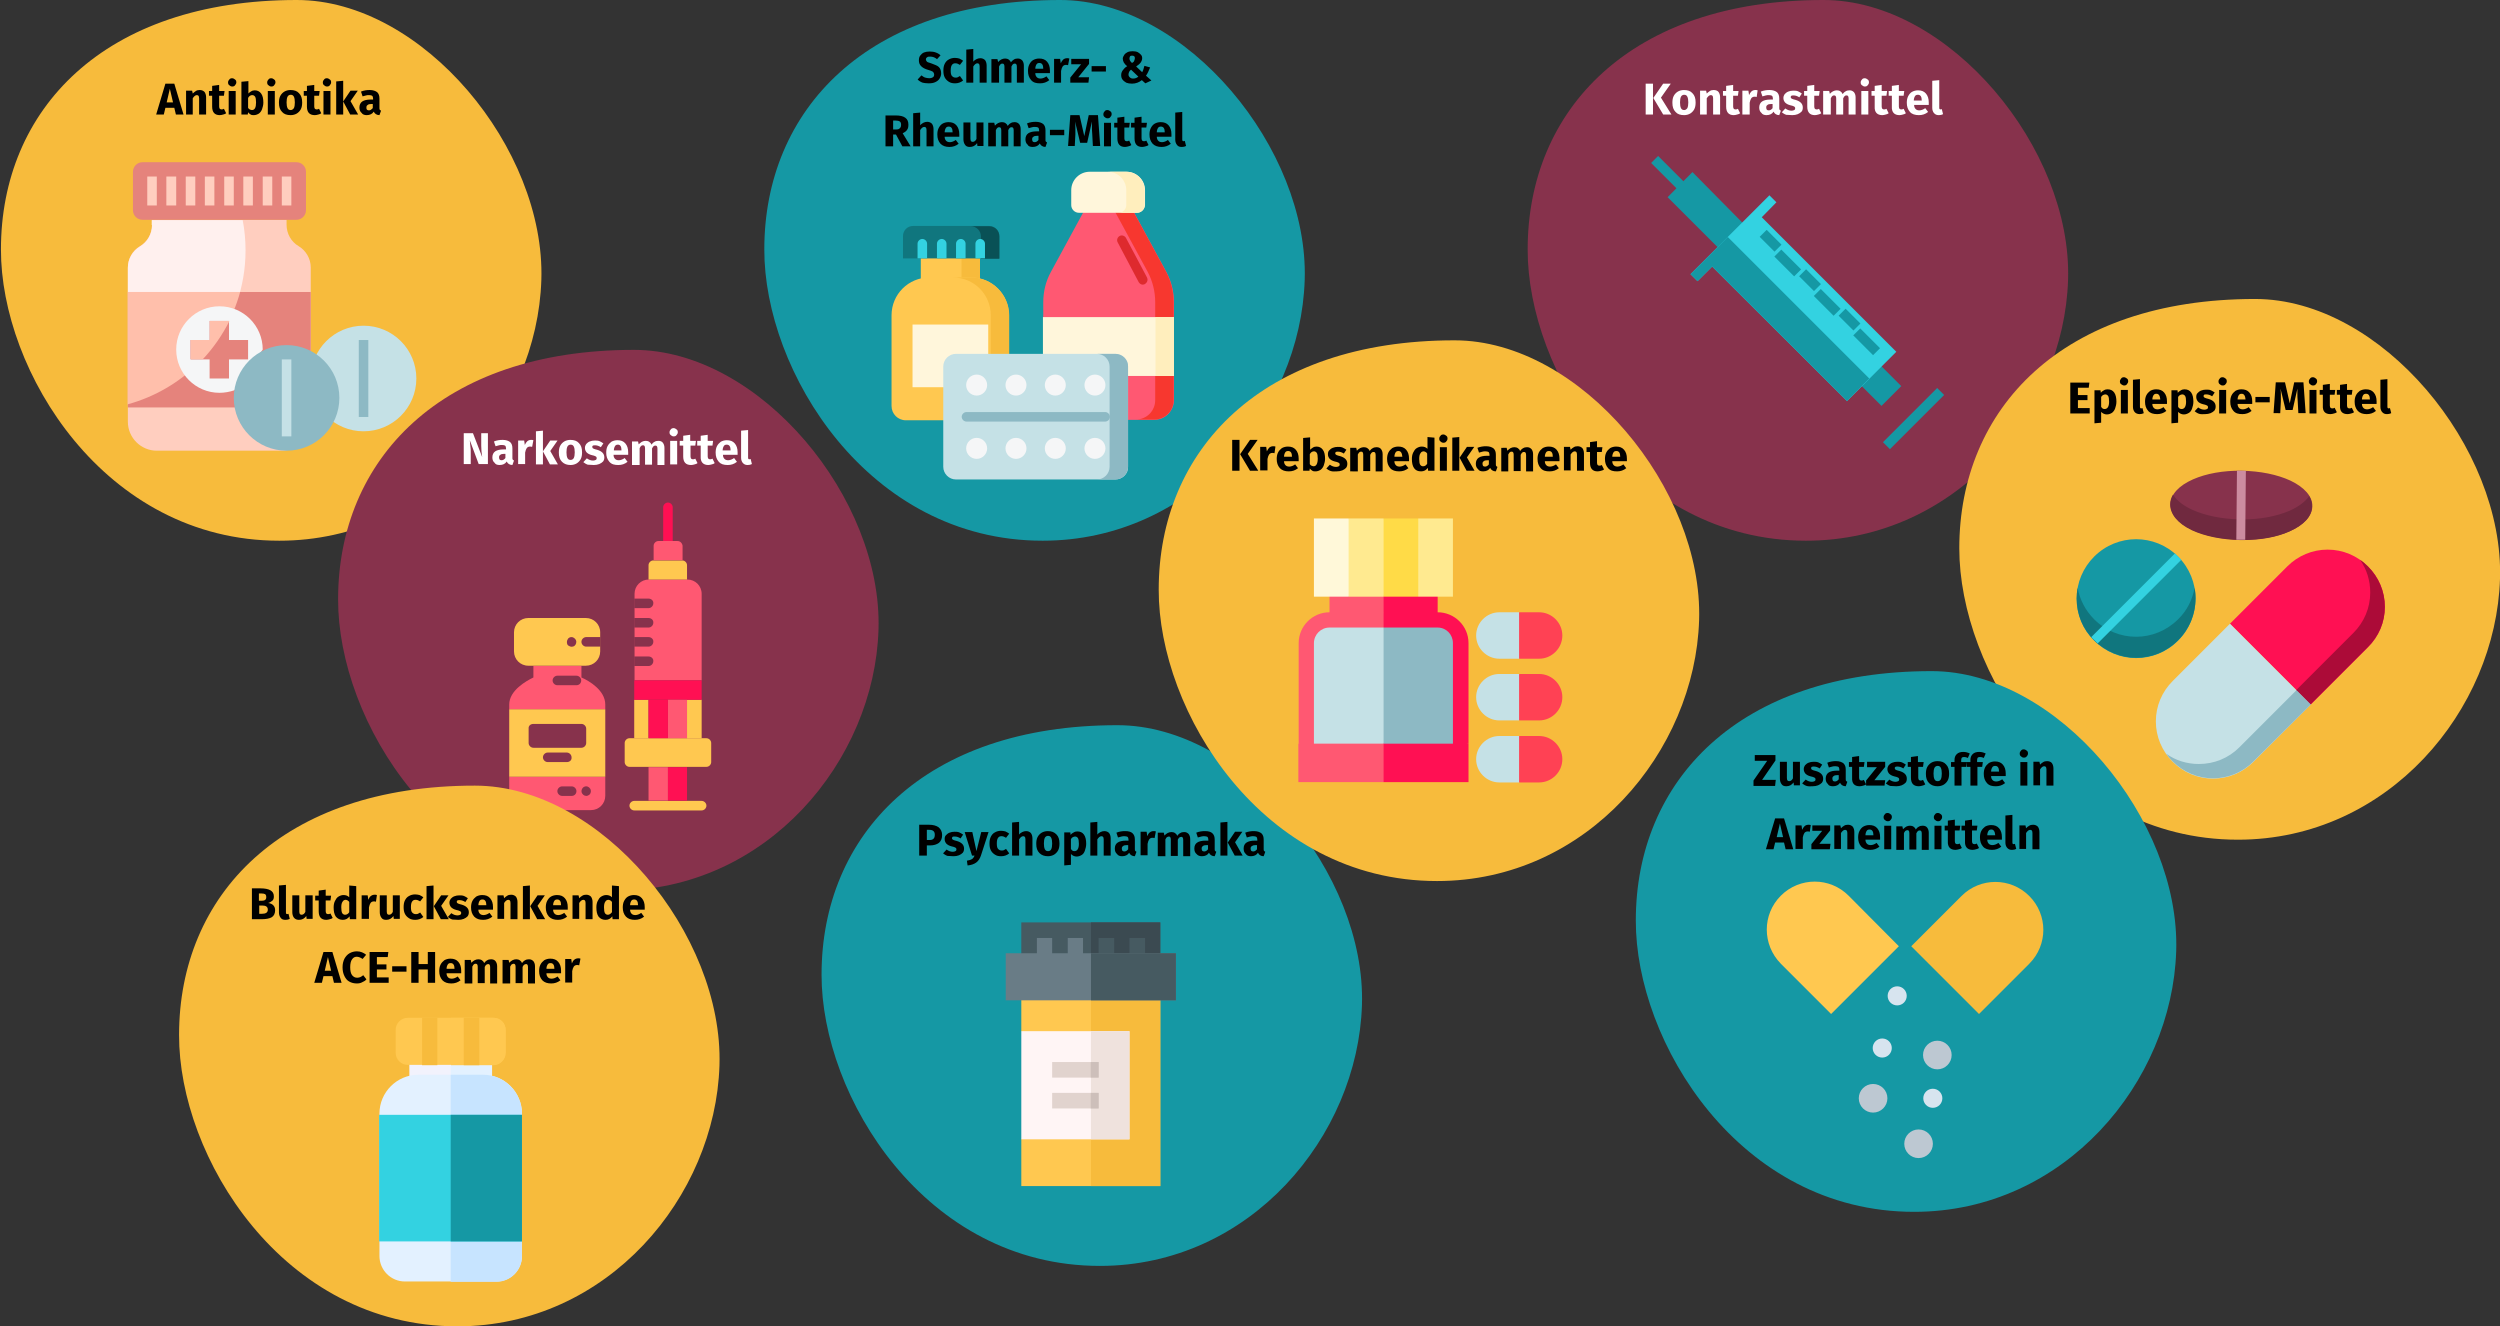 <?xml version="1.0" encoding="utf-8"?>
<!-- Generator: Adobe Illustrator 24.2.0, SVG Export Plug-In . SVG Version: 6.00 Build 0)  -->
<svg version="1.1" id="Ebene_1" xmlns="http://www.w3.org/2000/svg" xmlns:xlink="http://www.w3.org/1999/xlink" x="0px" y="0px"
	 viewBox="0 0 786 417" style="enable-background:new 0 0 786 417;" xml:space="preserve">
<rect x="0" y="0" width="786" height="417" fill="#333333" stroke="none"/>
<style type="text/css">
	.st0{fill:#F7BB3C;}
	.st1{fill:#FFCEBF;}
	.st2{fill:#FFF0EE;}
	.st3{fill:#E5837C;}
	.st4{fill:#FFBFAB;}
	.st5{fill:#C5E1E6;}
	.st6{fill:#F5F6F7;}
	.st7{fill:#8DB9C4;}
	.st8{fill:#1598A4;}
	.st9{fill:#465A61;}
	.st10{fill:#3B4A51;}
	.st11{fill:#FFC850;}
	.st12{fill:#697C86;}
	.st13{fill:#FFF5F5;}
	.st14{fill:#EFE2DD;}
	.st15{fill:#E1D3CE;}
	.st16{fill:#CDBFBA;}
	.st17{fill:#FF5872;}
	.st18{fill:#F7372F;}
	.st19{fill:#FFF6DB;}
	.st20{fill:#FFEEBD;}
	.st21{fill:#10767E;}
	.st22{fill:#095156;}
	.st23{fill:#33D2E1;}
	.st24{fill:#DE2A2E;}
	.st25{fill:#87324C;}
	.st26{fill:#FFFFFF;}
	.st27{fill:#FF4154;}
	.st28{fill:#FF1053;}
	.st29{fill:#FFF8D9;}
	.st30{fill:#FFEA90;}
	.st31{fill:#FFDB47;}
	.st32{fill:#70293F;}
	.st33{fill:#AC0B38;}
	.st34{fill:#CC8CA0;}
	.st35{fill:#D7E4EF;}
	.st36{fill:#BDC8D2;}
	.st37{fill:#F2F2FC;}
	.st38{fill:#E3F1FF;}
	.st39{fill:#C7E4FF;}
	.st40{fill:none;}
</style>
<desc>Created with Sketch.</desc>
<g id="Page-1">
	<g id="Illustrationen" transform="translate(0, -15828)">
		<g id="medikamentenallergie-ursachen" transform="translate(0, 15828)">
			<g id="Group-2-Copy-2">
				<path id="Oval-Copy-2" class="st0" d="M87.8,170c47.3,0,81.1-40.8,82.4-82c1.3-41.3-37.3-88-76.9-88c-60.8,0-93,34.6-93,78.4
					C0.2,116.5,32.7,170,87.8,170z"/>
				<g id="painkiller" transform="translate(163, 51)">
					<path id="Path" class="st1" d="M-72.9,18.1v1.6c0,2.7,1.4,5.3,3.8,6.7c2.3,1.4,3.8,3.9,3.8,6.7v48.5c0,5-4.1,9.1-9.1,9.1h-39.3
						c-5,0-9.1-4.1-9.1-9.1V33.1c0-2.7,1.4-5.3,3.8-6.7c2.3-1.4,3.8-3.9,3.8-6.7v-1.6"/>
					<path id="Path_1_" class="st2" d="M-115.2,19.8c0,2.7-1.4,5.3-3.8,6.7c-2.3,1.4-3.8,3.9-3.8,6.7v43c21.3-5.8,37-25.3,37-48.5
						c0-3.2-0.3-6.4-0.9-9.5h-28.6V19.8z"/>
					<polygon id="Path_2_" class="st3" points="-122.8,40.8 -65.3,40.8 -65.3,77.1 -122.8,77.1 					"/>
					<path id="Path_3_" class="st4" d="M-122.8,76.1c17.1-4.7,30.6-18.1,35.3-35.3h-35.3V76.1z"/>
					<circle id="Oval" class="st5" cx="-48.7" cy="68" r="16.6"/>
					<path id="Path_4_" class="st6" d="M-89.3,71.7c-1.5,0.5-3.1,0.8-4.7,0.8c-7.5,0-13.6-6.1-13.6-13.6s6.1-13.6,13.6-13.6
						s13.6,6.1,13.6,13.6"/>
					<path id="Path_5_" class="st3" d="M-69.8,18.1h-48.4c-1.7,0-3-1.4-3-3V3c0-1.7,1.4-3,3-3h48.4c1.7,0,3,1.4,3,3v12.1
						C-66.8,16.8-68.2,18.1-69.8,18.1z"/>
					<polygon id="Path_6_" class="st1" points="-116.7,4.5 -113.7,4.5 -113.7,13.6 -116.7,13.6 					"/>
					<polygon id="Path_7_" class="st1" points="-110.7,4.5 -107.6,4.5 -107.6,13.6 -110.7,13.6 					"/>
					<polygon id="Path_8_" class="st1" points="-104.6,4.5 -101.6,4.5 -101.6,13.6 -104.6,13.6 					"/>
					<polygon id="Path_9_" class="st1" points="-98.6,4.5 -95.6,4.5 -95.6,13.6 -98.6,13.6 					"/>
					<polygon id="Path_10_" class="st1" points="-92.5,4.5 -89.5,4.5 -89.5,13.6 -92.5,13.6 					"/>
					<polygon id="Path_11_" class="st1" points="-86.5,4.5 -83.5,4.5 -83.5,13.6 -86.5,13.6 					"/>
					<polygon id="Path_12_" class="st1" points="-80.4,4.5 -77.4,4.5 -77.4,13.6 -80.4,13.6 					"/>
					<polygon id="Path_13_" class="st1" points="-74.4,4.5 -71.4,4.5 -71.4,13.6 -74.4,13.6 					"/>
					<circle id="Oval_1_" class="st7" cx="-72.9" cy="74.1" r="16.6"/>
					<polygon id="Path_14_" class="st7" points="-50.2,55.9 -47.2,55.9 -47.2,80.1 -50.2,80.1 					"/>
					<polygon id="Path_15_" class="st5" points="-74.4,62 -71.4,62 -71.4,86.2 -74.4,86.2 					"/>
					<polygon id="Path_16_" class="st3" points="-85,55.9 -91,55.9 -91,49.9 -97.1,49.9 -97.1,55.9 -103.1,55.9 -103.1,62 -97.1,62 
						-97.1,68 -91,68 -91,62 -85,62 					"/>
					<path id="Path_17_" class="st4" d="M-91,49.9h-6v6h-6v6h3.8c3.3-3.5,6.1-7.6,8.3-11.9V49.9z"/>
				</g>
				<path id="Oval-Copy-6" class="st8" d="M345.8,398c47.3,0,81.1-40.8,82.4-82s-37.3-88-76.9-88c-60.8,0-93,34.6-93,78.4
					C258.2,344.5,290.7,398,345.8,398z"/>
				<g id="pills" transform="translate(439, 290)">
					<polygon id="Path_18_" class="st9" points="-117.9,0 -74.2,0 -74.2,14.6 -117.9,14.6 					"/>
					<polygon id="Path_19_" class="st10" points="-96,0 -74.2,0 -74.2,14.6 -96,14.6 					"/>
					<polygon id="Path_20_" class="st11" points="-74.2,22 -74.2,82.9 -117.9,82.9 -117.9,68.2 -113,63.3 -113,39 -117.9,34.2 
						-117.9,22 					"/>
					<polygon id="Path_21_" class="st0" points="-96,22 -74.2,22 -74.2,82.9 -96,82.9 					"/>
					<polygon id="Path_22_" class="st12" points="-113,4.9 -108.2,4.9 -108.2,14.6 -113,14.6 					"/>
					<polygon id="Path_23_" class="st12" points="-103.3,4.9 -98.5,4.9 -98.5,14.6 -103.3,14.6 					"/>
					<polygon id="Path_24_" class="st9" points="-93.6,4.9 -88.7,4.9 -88.7,14.6 -93.6,14.6 					"/>
					<polygon id="Path_25_" class="st9" points="-83.9,4.9 -79,4.9 -79,14.6 -83.9,14.6 					"/>
					<polygon id="Path_26_" class="st12" points="-122.8,9.7 -122.8,24.5 -69.3,24.5 -69.3,9.7 					"/>
					<polygon id="Path_27_" class="st9" points="-96,9.7 -69.3,9.7 -69.3,24.5 -96,24.5 					"/>
					<polygon id="Path_28_" class="st13" points="-117.9,34.2 -83.9,34.2 -83.9,68.2 -117.9,68.2 					"/>
					<polygon id="Path_29_" class="st14" points="-96,34.2 -83.9,34.2 -83.9,68.2 -96,68.2 					"/>
					<polygon id="Path_30_" class="st15" points="-108.2,53.6 -93.6,53.6 -93.6,58.5 -108.2,58.5 					"/>
					<polygon id="Path_31_" class="st15" points="-108.2,43.9 -93.6,43.9 -93.6,48.8 -108.2,48.8 					"/>
					<g id="Group" transform="translate(26.73, 43.902)">
						<polygon id="Path_32_" class="st16" points="-122.8,0 -120.3,0 -120.3,4.9 -122.8,4.9 						"/>
						<polygon id="Path_33_" class="st16" points="-122.8,9.7 -120.3,9.7 -120.3,14.6 -122.8,14.6 						"/>
					</g>
				</g>
				<path id="Oval-Copy-3" class="st8" d="M327.8,170c47.3,0,81.1-40.8,82.4-82S372.9,0,333.3,0c-60.8,0-93,34.6-93,78.4
					C240.2,116.5,272.7,170,327.8,170z"/>
				<g id="medicine-1" transform="translate(403, 54)">
					<g id="Group_1_" transform="translate(47.697, 0)">
						<path id="Path_34_" class="st17" d="M-87.8,78h-28.8c-3.4,0-6.1-2.7-6.1-6.1V41.1c0-3.4,0.8-6.7,2.4-9.6l11.3-20.8h13.7
							l11.3,20.8c1.6,3,2.4,6.3,2.4,9.6v30.8C-81.7,75.3-84.4,78-87.8,78L-87.8,78z"/>
						<path id="Path_35_" class="st18" d="M-84.1,31.4l-11.3-20.8h-5.8l11.3,20.8c1.6,3,2.4,6.3,2.4,9.6v30.8c0,3.4-2.7,6.1-6.1,6.1
							h5.8c3.4,0,6.1-2.7,6.1-6.1V41.1C-81.7,37.7-82.5,34.4-84.1,31.4z"/>
						<polygon id="Path_36_" class="st19" points="-122.8,45.7 -81.6,45.7 -81.6,64.2 -122.8,64.2 						"/>
						<polygon id="Path_37_" class="st20" points="-87.4,45.7 -81.6,45.7 -81.6,64.2 -87.4,64.2 						"/>
						<path id="Path_38_" class="st19" d="M-93.2,12.9h-18.3c-1.3,0-2.4-1.1-2.4-2.4V5.8c0-3.2,2.6-5.8,5.8-5.8h11.6
							c3.2,0,5.8,2.6,5.8,5.8v4.7C-90.8,11.8-91.9,12.9-93.2,12.9L-93.2,12.9z"/>
						<path id="Path_39_" class="st20" d="M-96.6,0h-5.8c3.2,0,5.8,2.6,5.8,5.8v4.7c0,1.3-1.1,2.4-2.4,2.4h5.8
							c1.3,0,2.4-1.1,2.4-2.4V5.8C-90.8,2.6-93.4,0-96.6,0z"/>
					</g>
					<g id="Group_3_" transform="translate(0, 16.939)">
						<polygon id="Path_40_" class="st11" points="-113.5,8.9 -94.9,8.9 -94.9,17.9 -113.5,17.9 						"/>
						<polygon id="Path_41_" class="st0" points="-100.7,8.9 -94.9,8.9 -94.9,17.9 -100.7,17.9 						"/>
						<path id="Path_42_" class="st11" d="M-90.2,61.2h-28c-2.5,0-4.5-2-4.5-4.5V28.2c0-6.6,5.3-11.9,11.9-11.9h13.1
							c6.6,0,11.9,5.3,11.9,11.9v28.5C-85.7,59.2-87.7,61.2-90.2,61.2z"/>
						<path id="Path_43_" class="st0" d="M-97.6,16.3h-5.8c6.6,0,11.9,5.3,11.9,11.9v28.5c0,2.5-2,4.5-4.5,4.5h5.8
							c2.5,0,4.5-2,4.5-4.5V28.2C-85.7,21.7-91.1,16.3-97.6,16.3z"/>
						<polygon id="Path_44_" class="st19" points="-116.1,31.1 -92.3,31.1 -92.3,50.8 -116.1,50.8 						"/>
						<g id="Path_49_" transform="translate(3.699, 0)">
							<path class="st21" d="M-92.5,10.3h-30.3v-7c0-1.8,1.4-3.2,3.2-3.2h23.9c1.8,0,3.2,1.4,3.2,3.2V10.3L-92.5,10.3z"/>
							<path class="st22" d="M-95.7,0.2h-5.8c1.8,0,3.2,1.4,3.2,3.2v7h5.8v-7C-92.5,1.6-93.9,0.2-95.7,0.2L-95.7,0.2z"/>
							<g id="Group_2_" transform="translate(4.478, 4.089)">
								<path id="Path_45_" class="st23" d="M-119.7,6.2V1.6c0-0.8-0.7-1.5-1.5-1.5s-1.5,0.7-1.5,1.5v4.6H-119.7z"/>
								<path id="Path_46_" class="st23" d="M-113.6,6.2V1.6c0-0.8-0.7-1.5-1.5-1.5s-1.5,0.7-1.5,1.5v4.6H-113.6z"/>
								<path id="Path_47_" class="st23" d="M-107.6,6.2V1.6c0-0.8-0.7-1.5-1.5-1.5s-1.5,0.7-1.5,1.5v4.6H-107.6z"/>
								<path id="Path_48_" class="st23" d="M-101.5,6.2V1.6c0-0.8-0.7-1.5-1.5-1.5s-1.5,0.7-1.5,1.5v4.6H-101.5z"/>
							</g>
						</g>
					</g>
					<g id="Group_8_" transform="translate(16.16, 57.048)">
						<g>
							<path id="Path_50_" class="st5" d="M-68.5,39.7h-50.1c-2.2,0-4-1.8-4-4V4.2c0-2.2,1.8-4,4-4h50.1c2.2,0,4,1.8,4,4v31.5
								C-64.4,37.9-66.3,39.7-68.5,39.7z"/>
							<path id="Path_51_" class="st7" d="M-68.5,0.2h-5.8c2.2,0,4,1.8,4,4v31.5c0,2.2-1.8,4-4,4h5.8c2.2,0,4-1.8,4-4V4.2
								C-64.4,2-66.3,0.2-68.5,0.2z"/>
							<g id="Oval_10_" transform="translate(7.399, 6.62)">
								<g id="Group_4_" transform="translate(36.994, 0)">
									<circle id="Oval_2_" class="st6" cx="-119.3" cy="3.4" r="3.3"/>
									<circle id="Oval_3_" class="st6" cx="-119.3" cy="23.3" r="3.3"/>
								</g>
								<g id="Group_5_" transform="translate(24.727, 0)">
									<circle id="Oval_4_" class="st6" cx="-119.5" cy="3.4" r="3.3"/>
									<circle id="Oval_5_" class="st6" cx="-119.5" cy="23.3" r="3.3"/>
								</g>
								<g id="Group_6_" transform="translate(12.266, 0)">
									<circle id="Oval_6_" class="st6" cx="-119.4" cy="3.4" r="3.3"/>
									<circle id="Oval_7_" class="st6" cx="-119.4" cy="23.3" r="3.3"/>
								</g>
								<g id="Group_7_">
									<circle id="Oval_8_" class="st6" cx="-119.5" cy="3.4" r="3.3"/>
									<circle id="Oval_9_" class="st6" cx="-119.5" cy="23.3" r="3.3"/>
								</g>
							</g>
						</g>
						<path id="Path_52_" class="st7" d="M-71.7,18.5h-43.6c-0.8,0-1.5,0.7-1.5,1.5s0.7,1.5,1.5,1.5h43.6c0.8,0,1.5-0.7,1.5-1.5
							S-70.9,18.5-71.7,18.5L-71.7,18.5z"/>
					</g>
					<path id="Path_53_" class="st24" d="M-42.4,33.2L-49,20.8c-0.4-0.7-1.3-1-2-0.6c-0.7,0.4-1,1.3-0.6,2l6.6,12.5
						c0.3,0.5,0.8,0.8,1.3,0.8c0.2,0,0.5-0.1,0.7-0.2C-42.3,34.8-42,34-42.4,33.2L-42.4,33.2z"/>
				</g>
				<path id="Antibiotika" d="M51.5,36l0.5-2.1h2.8l0.5,2.1h2.4l-2.9-9.7H52L49.1,36H51.5z M54.4,32.2h-2l1-4.3L54.4,32.2z M60.6,36
					v-5.1c0.4-0.6,0.8-1,1.3-1c0.2,0,0.4,0.1,0.5,0.2s0.2,0.4,0.2,0.8l0,0V36h2.2v-5.4c0-0.7-0.2-1.3-0.5-1.7
					c-0.4-0.4-0.9-0.6-1.5-0.6c-0.5,0-0.9,0.1-1.2,0.3s-0.7,0.5-1,0.8l0,0l-0.2-0.9h-1.9V36H60.6z M69.1,36.2c0.4,0,0.7-0.1,1.1-0.2
					c0.4-0.1,0.7-0.2,0.9-0.4l0,0l-0.7-1.4c-0.3,0.2-0.5,0.2-0.8,0.2c-0.2,0-0.4-0.1-0.5-0.2s-0.2-0.4-0.2-0.7l0,0v-3.4h1.5l0.2-1.5
					h-1.7v-1.9L66.7,27v1.6h-1v1.5h1v3.4C66.7,35.3,67.5,36.2,69.1,36.2z M73,27.2c0.4,0,0.7-0.1,0.9-0.4s0.4-0.5,0.4-0.9
					s-0.1-0.7-0.4-0.9c-0.2-0.2-0.6-0.4-0.9-0.4c-0.4,0-0.7,0.1-0.9,0.4c-0.2,0.2-0.4,0.5-0.4,0.9s0.1,0.7,0.4,0.9
					C72.3,27,72.6,27.2,73,27.2z M74.1,36v-7.4h-2.2V36H74.1z M79.8,36.2c0.6,0,1.1-0.2,1.6-0.5c0.4-0.3,0.8-0.8,1-1.4
					c0.2-0.6,0.4-1.3,0.4-2c0-1.3-0.2-2.2-0.7-2.9s-1.2-1-2-1c-0.4,0-0.8,0.1-1.1,0.3c-0.4,0.2-0.6,0.4-0.9,0.7l0,0v-3.9l-2.2,0.2
					V36h2l0.1-0.7c0.2,0.3,0.5,0.5,0.8,0.7S79.4,36.2,79.8,36.2z M79.2,34.6c-0.2,0-0.5-0.1-0.7-0.2s-0.4-0.3-0.5-0.5l0,0v-3.1
					c0.3-0.6,0.8-0.9,1.3-0.9c0.4,0,0.7,0.2,0.9,0.5c0.2,0.3,0.3,0.9,0.3,1.8C80.5,33.8,80.1,34.6,79.2,34.6z M85.3,27.2
					c0.4,0,0.7-0.1,0.9-0.4s0.4-0.5,0.4-0.9s-0.1-0.7-0.4-0.9c-0.2-0.2-0.6-0.4-0.9-0.4c-0.4,0-0.7,0.1-0.9,0.4
					c-0.2,0.2-0.4,0.5-0.4,0.9s0.1,0.7,0.4,0.9C84.6,27,84.9,27.2,85.3,27.2z M86.4,36v-7.4h-2.2V36H86.4z M91.4,36.2
					c0.7,0,1.4-0.2,1.9-0.5c0.5-0.3,1-0.8,1.3-1.4s0.4-1.3,0.4-2.1c0-1.3-0.3-2.2-1-2.9c-0.6-0.7-1.5-1-2.7-1
					c-0.7,0-1.4,0.2-1.9,0.5c-0.5,0.3-1,0.8-1.3,1.4c-0.3,0.6-0.4,1.3-0.4,2.1c0,1.3,0.3,2.2,1,2.9C89.3,35.9,90.2,36.2,91.4,36.2z
					 M91.4,34.6c-0.5,0-0.8-0.2-1-0.6c-0.2-0.4-0.3-1-0.3-1.8c0-0.8,0.1-1.4,0.3-1.8c0.2-0.4,0.6-0.6,1-0.6c0.5,0,0.8,0.2,1,0.6
					c0.2,0.4,0.3,1,0.3,1.8c0,0.8-0.1,1.4-0.3,1.8C92.1,34.4,91.8,34.6,91.4,34.6z M99,36.2c0.4,0,0.7-0.1,1.1-0.2
					c0.4-0.1,0.7-0.2,0.9-0.4l0,0l-0.7-1.4c-0.3,0.2-0.5,0.2-0.8,0.2c-0.2,0-0.4-0.1-0.5-0.2s-0.2-0.4-0.2-0.7l0,0v-3.4h1.5l0.2-1.5
					h-1.7v-1.9L96.5,27v1.6h-1v1.5h1v3.4C96.5,35.3,97.3,36.2,99,36.2z M102.8,27.2c0.4,0,0.7-0.1,0.9-0.4s0.4-0.5,0.4-0.9
					s-0.1-0.7-0.4-0.9c-0.2-0.2-0.6-0.4-0.9-0.4c-0.4,0-0.7,0.1-0.9,0.4c-0.2,0.2-0.4,0.5-0.4,0.9s0.1,0.7,0.4,0.9
					C102.1,27,102.4,27.2,102.8,27.2z M103.9,36v-7.4h-2.2V36H103.9z M107.9,36V25.4l-2.2,0.2V36H107.9z M112.6,36l-2.4-4.2l2.3-3.3
					h-2.3l-2.3,3.4l2.2,4.1H112.6z M115.3,36.2c1,0,1.8-0.4,2.2-1.1c0.2,0.4,0.4,0.6,0.7,0.8c0.3,0.2,0.7,0.3,1.1,0.3l0,0l0.5-1.4
					c-0.2-0.1-0.3-0.2-0.4-0.3c-0.1-0.1-0.1-0.3-0.1-0.6l0,0V31c0-0.9-0.2-1.5-0.7-2c-0.5-0.4-1.3-0.7-2.3-0.7c-0.4,0-0.9,0-1.4,0.1
					c-0.5,0.1-1,0.2-1.4,0.4l0,0l0.5,1.5c0.4-0.1,0.7-0.2,1.1-0.3c0.3-0.1,0.6-0.1,0.9-0.1c0.5,0,0.8,0.1,1,0.2
					c0.2,0.2,0.3,0.5,0.3,0.9l0,0v0.3h-0.8c-1.1,0-2,0.2-2.6,0.6c-0.6,0.4-0.9,1.1-0.9,1.9c0,0.7,0.2,1.3,0.7,1.7
					C114,36,114.6,36.2,115.3,36.2z M116,34.7c-0.3,0-0.5-0.1-0.6-0.2c-0.2-0.2-0.2-0.4-0.2-0.7c0-0.4,0.1-0.6,0.4-0.8
					c0.2-0.2,0.6-0.3,1.1-0.3l0,0h0.5v1.3C116.8,34.4,116.5,34.7,116,34.7z"/>
				<path id="Schmerz-_x26_Rheuma-Mittel" d="M292,26.2c0.8,0,1.5-0.1,2.1-0.4c0.6-0.3,1-0.6,1.3-1.1c0.3-0.5,0.5-1,0.5-1.6
					c0-0.8-0.2-1.5-0.7-2S294,20.4,293,20c-0.5-0.2-0.9-0.3-1.2-0.4c-0.3-0.1-0.4-0.2-0.5-0.4c-0.1-0.1-0.2-0.3-0.2-0.5
					c0-0.3,0.1-0.5,0.4-0.7c0.2-0.2,0.6-0.2,1-0.2c0.8,0,1.5,0.3,2.1,0.8l0,0l1.1-1.2c-0.4-0.4-0.9-0.7-1.5-0.9
					c-0.5-0.2-1.2-0.3-1.9-0.3c-0.7,0-1.3,0.1-1.8,0.3c-0.5,0.2-0.9,0.6-1.2,1c-0.3,0.4-0.4,0.9-0.4,1.5c0,0.7,0.2,1.3,0.7,1.8
					s1.2,0.9,2.3,1.2c0.5,0.1,0.8,0.3,1.1,0.4s0.4,0.3,0.5,0.4c0.1,0.2,0.2,0.4,0.2,0.6c0,0.4-0.1,0.7-0.4,0.9
					c-0.3,0.2-0.7,0.3-1.1,0.3c-0.5,0-0.9-0.1-1.3-0.2s-0.8-0.4-1.2-0.7l0,0l-1.2,1.3c0.4,0.4,1,0.8,1.6,1
					C290.5,26.1,291.2,26.2,292,26.2z M300.3,26.2c0.9,0,1.8-0.3,2.5-0.9l0,0l-1-1.4c-0.3,0.2-0.5,0.3-0.7,0.4
					c-0.2,0.1-0.4,0.1-0.7,0.1c-0.5,0-0.8-0.2-1.1-0.5c-0.3-0.3-0.4-0.9-0.4-1.7c0-0.8,0.1-1.4,0.4-1.8c0.3-0.4,0.6-0.5,1.1-0.5
					c0.5,0,0.9,0.2,1.4,0.5l0,0l1-1.3c-0.4-0.3-0.8-0.5-1.2-0.7c-0.4-0.1-0.9-0.2-1.4-0.2c-0.7,0-1.4,0.2-1.9,0.5
					c-0.6,0.3-1,0.8-1.3,1.4c-0.3,0.6-0.4,1.3-0.4,2.1c0,0.8,0.1,1.5,0.4,2.1c0.3,0.6,0.7,1,1.3,1.4
					C298.9,26.1,299.6,26.2,300.3,26.2z M306,26v-5.1c0.4-0.6,0.8-1,1.3-1c0.2,0,0.4,0.1,0.5,0.2s0.2,0.4,0.2,0.8l0,0V26h2.2v-5.4
					c0-0.7-0.2-1.3-0.5-1.7c-0.4-0.4-0.9-0.6-1.5-0.6c-0.4,0-0.8,0.1-1.2,0.3s-0.7,0.4-1,0.8l0,0v-4l-2.2,0.2V26H306z M314.1,26
					v-5.1c0.2-0.3,0.3-0.6,0.5-0.7c0.2-0.2,0.4-0.2,0.6-0.2c0.4,0,0.6,0.3,0.6,1l0,0V26h2.2v-5.1c0.2-0.3,0.3-0.6,0.5-0.7
					c0.2-0.2,0.4-0.2,0.6-0.2c0.4,0,0.6,0.3,0.6,1l0,0V26h2.2v-5.4c0-0.7-0.2-1.2-0.5-1.6c-0.4-0.4-0.8-0.6-1.4-0.6
					c-0.5,0-0.9,0.1-1.2,0.3s-0.7,0.5-1,0.9c-0.1-0.4-0.4-0.7-0.7-0.9c-0.3-0.2-0.7-0.3-1.1-0.3c-0.4,0-0.8,0.1-1.2,0.3
					c-0.4,0.2-0.7,0.5-1,0.8l0,0l-0.2-0.9h-1.9V26H314.1z M327,26.2c1.1,0,2-0.3,2.9-1l0,0L329,24c-0.3,0.2-0.6,0.4-0.9,0.5
					c-0.3,0.1-0.6,0.2-0.9,0.2c-0.5,0-0.9-0.1-1.2-0.4s-0.5-0.7-0.5-1.3l0,0h4.6c0-0.2,0-0.5,0-0.8c0-1.2-0.3-2.1-0.9-2.8
					c-0.6-0.7-1.4-1-2.5-1c-0.7,0-1.4,0.2-1.9,0.5c-0.5,0.3-0.9,0.8-1.2,1.4s-0.4,1.3-0.4,2c0,1.2,0.3,2.1,1,2.9
					S325.8,26.2,327,26.2z M328,21.6h-2.5c0-0.6,0.2-1.1,0.4-1.4c0.2-0.3,0.5-0.4,0.9-0.4C327.6,19.8,328,20.4,328,21.6L328,21.6
					L328,21.6z M333.6,26v-3.7c0.1-0.6,0.3-1.1,0.5-1.4c0.2-0.3,0.6-0.5,1-0.5c0.2,0,0.4,0,0.7,0.1l0,0l0.4-2.1
					c-0.2-0.1-0.5-0.1-0.7-0.1c-0.4,0-0.8,0.1-1.2,0.4c-0.3,0.3-0.6,0.7-0.8,1.2l0,0l-0.2-1.4h-1.9V26H333.6z M342.2,26l0.2-1.7
					h-3.4l3.4-4.2v-1.6h-5.6v1.7h3.1l-3.4,4.2V26H342.2z M347.7,22.5v-1.7h-4.5v1.7H347.7z M360.1,26.2l1.9-0.9l-1.7-1.5
					c0.5-0.7,0.9-1.6,1.3-2.6l0,0l-1.8-0.5c-0.2,0.8-0.4,1.5-0.7,2l0,0l-1.9-1.8c0.6-0.4,1.1-0.8,1.4-1.2c0.3-0.4,0.5-0.9,0.5-1.4
					c0-0.4-0.1-0.8-0.4-1.1s-0.6-0.6-1-0.8s-1-0.3-1.6-0.3c-0.6,0-1.2,0.1-1.6,0.3s-0.8,0.5-1,0.8S353,18,353,18.4
					c0,0.4,0.1,0.8,0.3,1.2c0.2,0.3,0.5,0.8,1.1,1.2c-0.7,0.4-1.1,0.9-1.4,1.3c-0.3,0.4-0.5,0.9-0.5,1.5c0,0.5,0.1,1,0.4,1.4
					c0.3,0.4,0.7,0.7,1.2,1c0.5,0.2,1.1,0.3,1.8,0.3c1.2,0,2.2-0.4,3.1-1.1l0,0L360.1,26.2z M355.9,19.8c-0.3-0.3-0.5-0.5-0.6-0.7
					c-0.1-0.2-0.2-0.4-0.2-0.7c0-0.3,0.1-0.5,0.2-0.7c0.2-0.2,0.4-0.2,0.7-0.2c0.3,0,0.5,0.1,0.6,0.2c0.2,0.2,0.2,0.4,0.2,0.6
					c0,0.3-0.1,0.5-0.2,0.8C356.5,19.4,356.3,19.6,355.9,19.8z M356.3,24.7c-0.5,0-0.8-0.1-1.1-0.4s-0.4-0.5-0.4-0.9
					c0-0.3,0.1-0.5,0.2-0.8c0.1-0.2,0.3-0.5,0.6-0.7l0,0l2.3,2.2C357.4,24.5,356.9,24.7,356.3,24.7z M280.8,46v-3.7h0.9l2,3.7h2.6
					l-2.5-4.1c0.6-0.3,1.1-0.6,1.4-1.1c0.3-0.4,0.4-0.9,0.4-1.6c0-1-0.3-1.7-1-2.2s-1.7-0.7-3-0.7l0,0h-3.2V46H280.8z M281.8,40.7
					h-1v-2.8h0.8c0.6,0,1,0.1,1.3,0.3c0.3,0.2,0.4,0.6,0.4,1c0,0.5-0.1,0.9-0.4,1.1C282.7,40.6,282.3,40.7,281.8,40.7L281.8,40.7z
					 M289.3,46v-5.1c0.4-0.6,0.8-1,1.3-1c0.2,0,0.4,0.1,0.5,0.2c0.1,0.1,0.2,0.4,0.2,0.8l0,0V46h2.2v-5.4c0-0.7-0.2-1.3-0.5-1.7
					c-0.4-0.4-0.9-0.6-1.5-0.6c-0.4,0-0.8,0.1-1.2,0.3c-0.3,0.2-0.7,0.4-1,0.8l0,0v-4l-2.2,0.2V46H289.3z M298.5,46.2
					c1.1,0,2-0.3,2.9-1l0,0l-0.9-1.2c-0.3,0.2-0.6,0.4-0.9,0.5s-0.6,0.2-0.9,0.2c-0.5,0-0.9-0.1-1.2-0.4s-0.5-0.7-0.5-1.3l0,0h4.6
					c0-0.2,0-0.5,0-0.8c0-1.2-0.3-2.1-0.9-2.8c-0.6-0.7-1.4-1-2.5-1c-0.7,0-1.4,0.2-1.9,0.5c-0.5,0.3-0.9,0.8-1.2,1.4
					c-0.3,0.6-0.4,1.3-0.4,2c0,1.2,0.3,2.1,1,2.9C296.4,45.9,297.3,46.2,298.5,46.2z M299.5,41.6H297c0-0.6,0.2-1.1,0.4-1.4
					c0.2-0.3,0.5-0.4,0.9-0.4C299.1,39.8,299.5,40.4,299.5,41.6L299.5,41.6L299.5,41.6z M304.9,46.2c1,0,1.7-0.4,2.3-1.2l0,0
					l0.1,0.9h1.9v-7.4H307v5.2c-0.3,0.6-0.7,0.9-1.2,0.9c-0.2,0-0.4-0.1-0.5-0.2c-0.1-0.1-0.2-0.4-0.2-0.8l0,0v-5.1h-2.2v5.3
					c0,0.7,0.2,1.3,0.5,1.7C303.7,46,304.2,46.2,304.9,46.2z M313.1,46v-5.1c0.2-0.3,0.3-0.6,0.5-0.7c0.2-0.2,0.4-0.2,0.6-0.2
					c0.4,0,0.6,0.3,0.6,1l0,0V46h2.2v-5.1c0.2-0.3,0.3-0.6,0.5-0.7c0.2-0.2,0.4-0.2,0.6-0.2c0.4,0,0.6,0.3,0.6,1l0,0V46h2.2v-5.4
					c0-0.7-0.2-1.2-0.5-1.6c-0.4-0.4-0.8-0.6-1.4-0.6c-0.5,0-0.9,0.1-1.2,0.3c-0.4,0.2-0.7,0.5-1,0.9c-0.1-0.4-0.4-0.7-0.7-0.9
					c-0.3-0.2-0.7-0.3-1.1-0.3c-0.4,0-0.8,0.1-1.2,0.3c-0.4,0.2-0.7,0.5-1,0.8l0,0l-0.2-0.9h-1.9V46H313.1z M324.7,46.2
					c1,0,1.8-0.4,2.2-1.1c0.2,0.4,0.4,0.6,0.7,0.8s0.7,0.3,1.1,0.3l0,0l0.5-1.4c-0.2-0.1-0.3-0.2-0.4-0.3c-0.1-0.1-0.1-0.3-0.1-0.6
					l0,0V41c0-0.9-0.2-1.5-0.7-2c-0.5-0.4-1.3-0.7-2.3-0.7c-0.4,0-0.9,0-1.4,0.1c-0.5,0.1-1,0.2-1.4,0.4l0,0l0.5,1.5
					c0.4-0.1,0.7-0.2,1.1-0.3c0.3-0.1,0.6-0.1,0.9-0.1c0.5,0,0.8,0.1,1,0.2c0.2,0.2,0.3,0.5,0.3,0.9l0,0v0.3h-0.8
					c-1.1,0-2,0.2-2.6,0.6c-0.6,0.4-0.9,1.1-0.9,1.9c0,0.7,0.2,1.3,0.7,1.7C323.3,46,323.9,46.2,324.7,46.2z M325.3,44.7
					c-0.3,0-0.5-0.1-0.6-0.2s-0.2-0.4-0.2-0.7c0-0.4,0.1-0.6,0.4-0.8c0.2-0.2,0.6-0.3,1.1-0.3l0,0h0.5v1.3
					C326.2,44.4,325.8,44.7,325.3,44.7z M334.6,42.5v-1.7h-4.5v1.7H334.6z M337.9,46l0.2-3.8c0-0.6,0-1.2,0-1.7c0-0.7,0-1.5-0.1-2.3
					l0,0l1.6,6.7h2.2l1.5-6.7c0,0.5,0,1,0,1.5c0,0.7,0,1.5,0.1,2.4l0,0l0.2,3.8h2.3l-0.7-9.7h-2.9l-1.4,6.6l-1.5-6.6h-2.9l-0.7,9.7
					H337.9z M348.2,37.2c0.4,0,0.7-0.1,0.9-0.4c0.2-0.2,0.4-0.5,0.4-0.9c0-0.4-0.1-0.7-0.4-0.9c-0.2-0.2-0.6-0.4-0.9-0.4
					c-0.4,0-0.7,0.1-0.9,0.4c-0.2,0.2-0.4,0.5-0.4,0.9c0,0.4,0.1,0.7,0.4,0.9C347.5,37,347.8,37.2,348.2,37.2z M349.3,46v-7.4h-2.2
					V46H349.3z M353.7,46.2c0.4,0,0.7-0.1,1.1-0.2c0.4-0.1,0.7-0.2,0.9-0.4l0,0l-0.7-1.4c-0.3,0.2-0.5,0.2-0.8,0.2
					c-0.2,0-0.4-0.1-0.5-0.2s-0.2-0.4-0.2-0.7l0,0v-3.4h1.5l0.2-1.5h-1.7v-1.9l-2.2,0.3v1.6h-1v1.5h1v3.4
					C351.3,45.3,352.1,46.2,353.7,46.2z M359.1,46.2c0.4,0,0.7-0.1,1.1-0.2c0.4-0.1,0.7-0.2,0.9-0.4l0,0l-0.7-1.4
					c-0.3,0.2-0.5,0.2-0.8,0.2c-0.2,0-0.4-0.1-0.5-0.2s-0.2-0.4-0.2-0.7l0,0v-3.4h1.5l0.2-1.5h-1.7v-1.9l-2.2,0.3v1.6h-1.1v1.5h1.1
					v3.4C356.7,45.3,357.5,46.2,359.1,46.2z M365.2,46.2c1.1,0,2-0.3,2.9-1l0,0l-0.9-1.2c-0.3,0.2-0.6,0.4-0.9,0.5s-0.6,0.2-0.9,0.2
					c-0.5,0-0.9-0.1-1.2-0.4s-0.5-0.7-0.5-1.3l0,0h4.6c0-0.2,0-0.5,0-0.8c0-1.2-0.3-2.1-0.9-2.8c-0.6-0.7-1.4-1-2.5-1
					c-0.7,0-1.4,0.2-1.9,0.5c-0.5,0.3-0.9,0.8-1.2,1.4c-0.3,0.6-0.4,1.3-0.4,2c0,1.2,0.3,2.1,1,2.9C363.1,45.9,364,46.2,365.2,46.2z
					 M366.2,41.6h-2.5c0-0.6,0.2-1.1,0.4-1.4c0.2-0.3,0.5-0.4,0.9-0.4C365.8,39.8,366.2,40.4,366.2,41.6L366.2,41.6L366.2,41.6z
					 M371.6,46.2c0.5,0,0.9-0.1,1.3-0.3l0,0l-0.4-1.6c-0.1,0-0.2,0.1-0.4,0.1c-0.3,0-0.4-0.2-0.4-0.5l0,0v-8.7l-2.2,0.2v8.5
					c0,0.7,0.2,1.2,0.5,1.6C370.4,46.1,370.9,46.2,371.6,46.2z"/>
				<path id="Oval-Copy-5" class="st25" d="M567.8,170c47.3,0,81.1-40.8,82.4-82S612.9,0,573.3,0c-60.8,0-93,34.6-93,78.4
					C480.2,116.5,512.7,170,567.8,170z"/>
				
					<g id="syringe-2" transform="translate(687.5, 95.5) scale(-1, 1) translate(-687.5, -95.5) translate(641, 49)">
					<g id="Group_9_" transform="translate(63, 0)">
						
							<rect id="Rectangle_1_" x="132.1" y="10.4" transform="matrix(0.707 -0.707 0.707 0.707 35.647 103.759)" class="st8" width="21.9" height="-3.1"/>
						<polygon id="Path_54_" class="st8" points="130.7,29 146.7,13 138.9,5.1 122.9,21.3 						"/>
					</g>
					<g id="Group_10_" transform="translate(0, 64.62)">
						
							<rect id="Rectangle_2_" x="130.8" y="30" transform="matrix(0.707 -0.707 0.707 0.707 26.116 98.865)" class="st8" width="3.1" height="-24.1"/>
						
							<rect id="Rectangle_3_" x="137.8" y="11.4" transform="matrix(0.707 -0.707 0.707 0.707 36.973 103.358)" class="st8" width="11" height="-8.8"/>
					</g>
					<polygon id="Path_55_" class="st23" points="202.5,37.2 177.7,12.4 175.5,14.6 180.1,19.3 137.8,61.6 153.3,77.1 195.7,34.8 
						200.3,39.4 					"/>
					<polygon id="Path_56_" class="st8" points="146.3,70 153.3,77.1 195.7,34.8 200.3,39.4 202.5,37.2 190.8,25.5 					"/>
					<g id="Group_11_" transform="translate(20.16, 23.22)">
						
							<rect id="Rectangle_4_" x="122.6" y="36.8" transform="matrix(0.707 -0.707 0.707 0.707 12.258 100.108)" class="st8" width="8.8" height="-3.1"/>
						
							<rect id="Rectangle_5_" x="129.1" y="29.8" transform="matrix(0.707 -0.707 0.707 0.707 18.775 101.899)" class="st8" width="6.6" height="-3.1"/>
						
							<rect id="Rectangle_6_" x="135" y="24.4" transform="matrix(0.707 -0.707 0.707 0.707 24.661 105.255)" class="st8" width="8.8" height="-3.1"/>
						
							<rect id="Rectangle_7_" x="141.5" y="17.4" transform="matrix(0.707 -0.707 0.707 0.707 31.189 107.03)" class="st8" width="6.6" height="-3.1"/>
						
							<rect id="Rectangle_8_" x="147.4" y="12" transform="matrix(0.707 -0.707 0.707 0.707 37.071 110.39)" class="st8" width="8.8" height="-3.1"/>
						
							<rect id="Rectangle_9_" x="153.9" y="5" transform="matrix(0.707 -0.707 0.707 0.707 43.587 112.176)" class="st8" width="6.6" height="-3.1"/>
					</g>
				</g>
				<path id="Kontrastmittel" class="st26" d="M519.7,36v-9.7h-2.3V36H519.7z M525.5,36l-3.3-5.3l3.1-4.4h-2.4l-3.1,4.5l3.1,5.2
					H525.5z M529.5,36.2c0.7,0,1.4-0.2,1.9-0.5c0.5-0.3,1-0.8,1.3-1.4s0.4-1.3,0.4-2.1c0-1.3-0.3-2.2-1-2.9c-0.6-0.7-1.5-1-2.7-1
					c-0.7,0-1.4,0.2-1.9,0.5c-0.5,0.3-1,0.8-1.3,1.4s-0.4,1.3-0.4,2.1c0,1.3,0.3,2.2,1,2.9C527.4,35.9,528.3,36.2,529.5,36.2z
					 M529.5,34.6c-0.5,0-0.8-0.2-1-0.6c-0.2-0.4-0.3-1-0.3-1.8c0-0.8,0.1-1.4,0.3-1.8c0.2-0.4,0.6-0.6,1-0.6c0.5,0,0.8,0.2,1,0.6
					c0.2,0.4,0.3,1,0.3,1.8c0,0.8-0.1,1.4-0.3,1.8C530.2,34.4,529.9,34.6,529.5,34.6z M536.6,36v-5.1c0.4-0.6,0.8-1,1.3-1
					c0.2,0,0.4,0.1,0.5,0.2c0.1,0.1,0.2,0.4,0.2,0.8l0,0V36h2.2v-5.4c0-0.7-0.2-1.3-0.5-1.7s-0.9-0.6-1.5-0.6
					c-0.5,0-0.9,0.1-1.2,0.3s-0.7,0.5-1,0.8l0,0l-0.2-0.9h-1.9V36H536.6z M545.1,36.2c0.4,0,0.7-0.1,1.1-0.2
					c0.4-0.1,0.7-0.2,0.9-0.4l0,0l-0.7-1.4c-0.3,0.2-0.5,0.2-0.8,0.2c-0.2,0-0.4-0.1-0.5-0.2s-0.2-0.4-0.2-0.7l0,0v-3.4h1.5l0.2-1.5
					h-1.7v-1.9l-2.2,0.3v1.6h-1v1.5h1v3.4C542.7,35.3,543.5,36.2,545.1,36.2z M550.1,36v-3.7c0.1-0.6,0.3-1.1,0.5-1.4
					c0.2-0.3,0.6-0.5,1-0.5c0.2,0,0.4,0,0.7,0.1l0,0l0.3-2.1c-0.2-0.1-0.5-0.1-0.7-0.1c-0.4,0-0.8,0.1-1.2,0.4
					c-0.3,0.3-0.6,0.7-0.8,1.2l0,0l-0.2-1.4h-1.9V36H550.1z M555.4,36.2c1,0,1.8-0.4,2.2-1.1c0.2,0.4,0.4,0.6,0.7,0.8
					c0.3,0.2,0.7,0.3,1.1,0.3l0,0l0.5-1.4c-0.2-0.1-0.3-0.2-0.4-0.3c-0.1-0.1-0.1-0.3-0.1-0.6l0,0V31c0-0.9-0.2-1.5-0.7-2
					c-0.5-0.4-1.3-0.7-2.3-0.7c-0.4,0-0.9,0-1.4,0.1c-0.5,0.1-1,0.2-1.4,0.4l0,0l0.5,1.5c0.4-0.1,0.7-0.2,1.1-0.3
					c0.3-0.1,0.6-0.1,0.9-0.1c0.5,0,0.8,0.1,1,0.2c0.2,0.2,0.3,0.5,0.3,0.9l0,0v0.3h-0.8c-1.1,0-2,0.2-2.6,0.6
					c-0.6,0.4-0.9,1.1-0.9,1.9c0,0.7,0.2,1.3,0.7,1.7C554.1,36,554.7,36.2,555.4,36.2z M556.1,34.7c-0.3,0-0.5-0.1-0.6-0.2
					s-0.2-0.4-0.2-0.7c0-0.4,0.1-0.6,0.4-0.8c0.2-0.2,0.6-0.3,1.1-0.3l0,0h0.5v1.3C557,34.4,556.6,34.7,556.1,34.7z M563.5,36.2
					c0.6,0,1.2-0.1,1.7-0.3c0.5-0.2,0.9-0.5,1.2-0.8s0.4-0.8,0.4-1.3c0-0.6-0.2-1.1-0.6-1.5c-0.4-0.4-1-0.7-1.7-0.9
					c-0.4-0.1-0.8-0.2-1-0.3c-0.2-0.1-0.4-0.2-0.4-0.3c-0.1-0.1-0.1-0.2-0.1-0.3c0-0.2,0.1-0.3,0.2-0.4c0.2-0.1,0.4-0.1,0.7-0.1
					c0.6,0,1.2,0.2,1.8,0.6l0,0l0.8-1.2c-0.4-0.3-0.8-0.5-1.2-0.7s-1-0.2-1.5-0.2c-0.6,0-1.1,0.1-1.6,0.3c-0.5,0.2-0.8,0.5-1.1,0.8
					c-0.2,0.3-0.4,0.7-0.4,1.2c0,0.6,0.2,1,0.5,1.4c0.4,0.4,0.9,0.7,1.7,0.9c0.5,0.1,0.8,0.2,1,0.3c0.2,0.1,0.4,0.2,0.4,0.3
					c0.1,0.1,0.1,0.2,0.1,0.4c0,0.2-0.1,0.4-0.3,0.5s-0.5,0.2-0.8,0.2c-0.7,0-1.3-0.2-2-0.7l0,0l-1.1,1.2c0.4,0.3,0.8,0.6,1.4,0.8
					C562.3,36.1,562.9,36.2,563.5,36.2z M570.6,36.2c0.4,0,0.7-0.1,1.1-0.2c0.4-0.1,0.7-0.2,0.9-0.4l0,0l-0.7-1.4
					c-0.3,0.2-0.5,0.2-0.8,0.2c-0.2,0-0.4-0.1-0.5-0.2s-0.2-0.4-0.2-0.7l0,0v-3.4h1.5l0.2-1.5h-1.7v-1.9l-2.2,0.3v1.6h-1v1.5h1v3.4
					C568.2,35.3,569,36.2,570.6,36.2z M575.6,36v-5.1c0.2-0.3,0.3-0.6,0.5-0.7c0.2-0.2,0.4-0.2,0.6-0.2c0.4,0,0.6,0.3,0.6,1l0,0V36
					h2.2v-5.1c0.2-0.3,0.3-0.6,0.5-0.7c0.2-0.2,0.4-0.2,0.6-0.2c0.4,0,0.6,0.3,0.6,1l0,0V36h2.2v-5.4c0-0.7-0.2-1.2-0.5-1.6
					c-0.4-0.4-0.8-0.6-1.4-0.6c-0.5,0-0.9,0.1-1.2,0.3c-0.4,0.2-0.7,0.5-1,0.9c-0.1-0.4-0.4-0.7-0.7-0.9s-0.7-0.3-1.1-0.3
					c-0.4,0-0.8,0.1-1.2,0.3c-0.4,0.2-0.7,0.5-1,0.8l0,0l-0.2-0.9h-1.9V36H575.6z M586.3,27.2c0.4,0,0.7-0.1,0.9-0.4
					c0.2-0.2,0.4-0.5,0.4-0.9s-0.1-0.7-0.4-0.9c-0.2-0.2-0.6-0.4-0.9-0.4c-0.4,0-0.7,0.1-0.9,0.4c-0.2,0.2-0.4,0.5-0.4,0.9
					s0.1,0.7,0.4,0.9S585.9,27.2,586.3,27.2z M587.4,36v-7.4h-2.2V36H587.4z M591.8,36.2c0.4,0,0.7-0.1,1.1-0.2
					c0.4-0.1,0.7-0.2,0.9-0.4l0,0l-0.7-1.4c-0.3,0.2-0.5,0.2-0.8,0.2c-0.2,0-0.4-0.1-0.5-0.2s-0.2-0.4-0.2-0.7l0,0v-3.4h1.5l0.2-1.5
					h-1.7v-1.9l-2.2,0.3v1.6h-1v1.5h1v3.4C589.3,35.3,590.2,36.2,591.8,36.2z M597.2,36.2c0.4,0,0.7-0.1,1.1-0.2
					c0.4-0.1,0.7-0.2,0.9-0.4l0,0l-0.7-1.4c-0.3,0.2-0.5,0.2-0.8,0.2c-0.2,0-0.4-0.1-0.5-0.2s-0.2-0.4-0.2-0.7l0,0v-3.4h1.5l0.2-1.5
					H597v-1.9l-2.2,0.3v1.6h-1v1.5h1v3.4C594.7,35.3,595.6,36.2,597.2,36.2z M603.3,36.2c1.1,0,2-0.3,2.9-1l0,0l-0.9-1.2
					c-0.3,0.2-0.6,0.4-0.9,0.5c-0.3,0.1-0.6,0.2-0.9,0.2c-0.5,0-0.9-0.1-1.2-0.4c-0.3-0.3-0.5-0.7-0.5-1.3l0,0h4.6
					c0-0.2,0-0.5,0-0.8c0-1.2-0.3-2.1-0.9-2.8c-0.6-0.7-1.4-1-2.5-1c-0.7,0-1.4,0.2-1.9,0.5c-0.5,0.3-0.9,0.8-1.2,1.4
					s-0.4,1.3-0.4,2c0,1.2,0.3,2.1,1,2.9C601.1,35.9,602.1,36.2,603.3,36.2z M604.2,31.6h-2.5c0-0.6,0.2-1.1,0.4-1.4
					c0.2-0.3,0.5-0.4,0.9-0.4C603.8,29.8,604.2,30.4,604.2,31.6L604.2,31.6L604.2,31.6z M609.6,36.2c0.5,0,0.9-0.1,1.3-0.3l0,0
					l-0.4-1.6c-0.1,0-0.2,0.1-0.4,0.1c-0.3,0-0.4-0.2-0.4-0.5l0,0v-8.7l-2.2,0.2v8.5c0,0.7,0.2,1.2,0.5,1.6
					C608.5,36.1,609,36.2,609.6,36.2z"/>
				<path id="Oval-Copy-4" class="st0" d="M451.8,277c47.3,0,81.1-40.8,82.4-82s-37.3-88-76.9-88c-60.8,0-93,34.6-93,78.4
					C364.2,223.5,396.7,277,451.8,277z"/>
				<g id="vitamins" transform="translate(531, 163)">
					<path id="Path_57_" class="st27" d="M-47.1,29.5h-6.2l-6.5,7.3l6.5,7.3h6.2c4,0,7.3-3.3,7.3-7.3S-43.1,29.5-47.1,29.5z"/>
					<path id="Path_58_" class="st5" d="M-59.6,29.5c-4,0-7.3,3.3-7.3,7.3s3.3,7.3,7.3,7.3h6.2V29.5H-59.6z"/>
					<path id="Path_59_" class="st27" d="M-47.1,48.9h-6.2l-6.5,7.3l6.5,7.3h6.2c4,0,7.3-3.3,7.3-7.3S-43.1,48.9-47.1,48.9z"/>
					<path id="Path_60_" class="st5" d="M-59.6,48.9c-4,0-7.3,3.3-7.3,7.3s3.3,7.3,7.3,7.3h6.2V48.9H-59.6z"/>
					<polygon id="Path_61_" class="st28" points="-102.5,19.8 -79,19.8 -79,34.3 -102.5,34.3 					"/>
					<polygon id="Path_62_" class="st17" points="-113,19.8 -96,19.8 -96,34.3 -113,34.3 					"/>
					<polygon id="Path_63_" class="st29" points="-117.9,0 -117.9,24.6 -107,24.6 -102.1,12.3 -107,0 					"/>
					<polygon id="Path_64_" class="st30" points="-85.1,0 -90,12.3 -85.1,24.6 -74.2,24.6 -74.2,0 					"/>
					<polygon id="Path_65_" class="st31" points="-96,0 -100.9,12.3 -96,24.6 -85.1,24.6 -85.1,0 					"/>
					<polygon id="Path_66_" class="st30" points="-107,0 -96,0 -96,24.6 -107,24.6 					"/>
					<path id="Path_67_" class="st28" d="M-69.3,70.8V39.2c0-5.4-4.4-9.7-9.7-9.7h-17l-21.9,51L-69.3,70.8z"/>
					<path id="Path_68_" class="st17" d="M-96,29.5h-17c-5.4,0-9.7,4.4-9.7,9.7v31.6l26.7,9.7V29.5z"/>
					<path id="Path_69_" class="st7" d="M-79,34.3h-17l-21.9,41.3h43.7V39.2C-74.2,36.5-76.3,34.3-79,34.3z"/>
					<path id="Path_70_" class="st5" d="M-113,34.3c-2.7,0-4.9,2.2-4.9,4.9v36.5H-96V34.3H-113z"/>
					<polygon id="Path_71_" class="st28" points="-96,70.8 -109,76.9 -96,82.9 -69.3,82.9 -69.3,70.8 					"/>
					<polygon id="Path_72_" class="st17" points="-122.8,70.8 -96,70.8 -96,82.9 -122.8,82.9 					"/>
					<path id="Path_73_" class="st27" d="M-47.1,68.4h-6.2l-6.5,7.3l6.5,7.3h6.2c4,0,7.3-3.3,7.3-7.3S-43.1,68.4-47.1,68.4z"/>
					<path id="Path_74_" class="st5" d="M-59.6,68.4c-4,0-7.3,3.3-7.3,7.3s3.3,7.3,7.3,7.3h6.2V68.4H-59.6z"/>
				</g>
				<path id="Oval-Copy-8" class="st0" d="M703.6,264c47.3,0,81.1-40.8,82.4-82S748.7,94,709,94c-60.8,0-93,34.6-93,78.4
					C616,210.5,648.5,264,703.6,264z"/>
				<g id="medicine" transform="translate(776, 148)">
					<path id="Path_75_" class="st8" d="M-91.2,27c-7.3-7.3-19.1-7.3-26.4,0c-3.5,3.5-5.5,8.2-5.5,13.2c0,5,1.9,9.7,5.5,13.2
						c3.6,3.6,8.4,5.5,13.2,5.5s9.5-1.8,13.2-5.5C-83.9,46.1-83.9,34.3-91.2,27z"/>
					<path id="Path_76_" class="st21" d="M-91.2,46.7c-3.6,3.6-8.4,5.5-13.2,5.5s-9.5-1.8-13.2-5.5c-2.7-2.7-4.5-6.1-5.2-9.9
						c-0.2,1.1-0.3,2.2-0.3,3.3c0,5,1.9,9.7,5.5,13.2c3.6,3.6,8.4,5.5,13.2,5.5s9.5-1.8,13.2-5.5c4.5-4.5,6.2-10.7,5.2-16.5
						C-86.7,40.5-88.4,44-91.2,46.7L-91.2,46.7z"/>
					<path id="Path_77_" class="st25" d="M-55.9,3.1c-4.1-1.9-9.5-3-15.3-3.1C-77-0.1-82.4,0.9-86.5,2.7c-4.5,2-7,4.7-7.1,7.8
						c0,3.1,2.4,6,6.8,8.1c4.1,1.9,9.5,3,15.3,3.1c0.3,0,0.5,0,0.8,0c5.5,0,10.6-0.9,14.6-2.7c4.5-2,7-4.7,7.1-7.8
						S-51.5,5.2-55.9,3.1L-55.9,3.1z"/>
					<path id="Path_78_" class="st32" d="M-56.2,12.6c-4,1.7-9.1,2.7-14.6,2.7c-0.3,0-0.5,0-0.8,0c-5.8-0.1-11.2-1.2-15.3-3.1
						c-2.8-1.3-4.8-2.9-5.9-4.7c-0.6,1-0.9,2-0.9,3.1c0,3.1,2.4,6,6.8,8.1c4.1,1.9,9.5,3,15.3,3.1c0.3,0,0.5,0,0.8,0
						c5.5,0,10.6-0.9,14.6-2.7c4.5-2,7-4.7,7.1-7.8c0-1.2-0.3-2.3-0.9-3.3C-51.2,9.7-53.3,11.3-56.2,12.6z"/>
					<path id="Path_79_" class="st28" d="M-49.5,73.5l18-18c3.4-3.4,5.3-7.9,5.3-12.7c0-4.8-1.9-9.3-5.3-12.7
						c-3.4-3.4-7.9-5.3-12.7-5.3c0,0,0,0,0,0c-4.8,0-9.3,1.9-12.7,5.3l-18,18c0,0,0,0,0,0L-49.5,73.5z"/>
					<path id="Path_80_" class="st5" d="M-74.9,48.1C-74.9,48.1-74.9,48.1-74.9,48.1l-18,18c-3.4,3.4-5.3,7.9-5.3,12.7
						c0,4.8,1.9,9.3,5.3,12.7c3.4,3.4,7.9,5.3,12.7,5.3h0c4.8,0,9.3-1.9,12.7-5.3l18-18c0,0,0,0,0,0L-74.9,48.1z"/>
					<path id="Path_81_" class="st33" d="M-26.2,42.8c0-4.8-1.9-9.3-5.3-12.7c-0.8-0.8-1.6-1.5-2.5-2.1c2.1,3,3.2,6.5,3.2,10.3
						c0,4.8-1.9,9.3-5.3,12.7l-18,18l4.5,4.5l18-18C-28.1,52.1-26.2,47.6-26.2,42.8z"/>
					<path id="Path_82_" class="st7" d="M-49.5,73.5L-54,69v0l-18,18c-3.4,3.4-7.9,5.2-12.7,5.2c0,0,0,0,0,0
						c-3.7,0-7.3-1.1-10.2-3.2c0.6,0.9,1.3,1.7,2,2.4c3.4,3.4,7.9,5.3,12.7,5.3h0c4.8,0,9.3-1.9,12.7-5.3L-49.5,73.5
						C-49.5,73.5-49.5,73.5-49.5,73.5L-49.5,73.5z"/>
					<path id="Path_83_" class="st23" d="M-91.2,27c-0.3-0.3-0.7-0.7-1-1l-26.3,26.3c0.3,0.4,0.6,0.7,1,1c0.3,0.3,0.7,0.7,1,1
						l26.3-26.3C-90.5,27.7-90.8,27.3-91.2,27L-91.2,27z"/>
					<path id="Path_84_" class="st34" d="M-72.7,0l-0.2,21.7c0.4,0,0.9,0,1.3,0c0.3,0,0.5,0,0.8,0c0.2,0,0.5,0,0.7,0L-69.9,0
						c-0.4,0-0.9,0-1.3,0C-71.7,0-72.2,0-72.7,0z"/>
				</g>
				<path id="Oval-Copy-10" class="st8" d="M601.8,381c47.3,0,81.1-40.8,82.4-82s-37.3-88-76.9-88c-60.8,0-93,34.6-93,78.4
					C514.2,327.5,546.7,381,601.8,381z"/>
				<g id="antibiotic-2" transform="translate(672, 271)">
					<g id="Group_12_" transform="translate(38.178, 37.8)">
						<circle id="Oval_11_" class="st35" cx="-102.5" cy="36.5" r="3"/>
						<circle id="Oval_12_" class="st35" cx="-118.4" cy="20.7" r="3"/>
						<circle id="Oval_13_" class="st35" cx="-113.7" cy="4.3" r="3"/>
					</g>
					<circle id="Oval_14_" class="st36" cx="-62.9" cy="60.7" r="4.5"/>
					<circle id="Oval_15_" class="st36" cx="-83.1" cy="74.3" r="4.5"/>
					<circle id="Oval_16_" class="st36" cx="-68.8" cy="88.6" r="4.5"/>
					<path id="Path_85_" class="st11" d="M-112.1,10.6c5.9-5.9,15.4-5.9,21.3,0L-75,26.5l-21.3,21.3l-15.8-15.8
						C-118,26-118,16.5-112.1,10.6L-112.1,10.6z"/>
					<path id="Path_86_" class="st0" d="M-49.8,47.8l-21.3-21.3l15.8-15.8c5.9-5.9,15.4-5.9,21.3,0s5.9,15.4,0,21.3L-49.8,47.8
						L-49.8,47.8z"/>
				</g>
				<path id="ZusatzstoffeinArzneimitteln" d="M558.1,247l0.2-1.8h-4.3l4.2-6.1v-1.7h-6.5v1.8h3.9l-4.3,6.2v1.7H558.1z M561.6,247.2
					c1,0,1.7-0.4,2.3-1.2l0,0l0.1,0.9h1.9v-7.4h-2.2v5.2c-0.3,0.6-0.7,0.9-1.2,0.9c-0.2,0-0.4-0.1-0.5-0.2c-0.1-0.1-0.2-0.4-0.2-0.8
					l0,0v-5.1h-2.2v5.3c0,0.7,0.2,1.3,0.5,1.7C560.4,247,560.9,247.2,561.6,247.2z M569.9,247.2c0.6,0,1.2-0.1,1.7-0.3
					c0.5-0.2,0.9-0.5,1.2-0.8c0.3-0.4,0.4-0.8,0.4-1.3c0-0.6-0.2-1.1-0.6-1.5c-0.4-0.4-1-0.7-1.7-0.9c-0.4-0.1-0.8-0.2-1-0.3
					s-0.4-0.2-0.4-0.3s-0.1-0.2-0.1-0.3c0-0.2,0.1-0.3,0.2-0.4c0.2-0.1,0.4-0.1,0.7-0.1c0.6,0,1.2,0.2,1.8,0.6l0,0l0.8-1.2
					c-0.4-0.3-0.8-0.5-1.2-0.7c-0.5-0.2-1-0.2-1.5-0.2c-0.6,0-1.1,0.1-1.6,0.3c-0.5,0.2-0.8,0.5-1.1,0.8c-0.2,0.3-0.4,0.7-0.4,1.2
					c0,0.6,0.2,1,0.5,1.4c0.4,0.4,0.9,0.7,1.7,0.9c0.5,0.1,0.8,0.2,1,0.3c0.2,0.1,0.4,0.2,0.4,0.3c0.1,0.1,0.1,0.2,0.1,0.4
					c0,0.2-0.1,0.4-0.3,0.5s-0.5,0.2-0.8,0.2c-0.7,0-1.3-0.2-2-0.7l0,0l-1.1,1.2c0.4,0.3,0.8,0.6,1.4,0.8S569.3,247.2,569.9,247.2z
					 M576.3,247.2c1,0,1.8-0.4,2.2-1.1c0.2,0.4,0.4,0.6,0.7,0.8c0.3,0.2,0.7,0.3,1.1,0.3l0,0l0.5-1.4c-0.2-0.1-0.3-0.2-0.4-0.3
					c-0.1-0.1-0.1-0.3-0.1-0.6l0,0V242c0-0.9-0.2-1.5-0.7-2c-0.5-0.4-1.3-0.7-2.3-0.7c-0.4,0-0.9,0-1.4,0.1c-0.5,0.1-1,0.2-1.4,0.4
					l0,0l0.5,1.5c0.4-0.1,0.7-0.2,1.1-0.3c0.3-0.1,0.6-0.1,0.9-0.1c0.5,0,0.8,0.1,1,0.2c0.2,0.2,0.3,0.5,0.3,0.9l0,0v0.3h-0.8
					c-1.1,0-2,0.2-2.6,0.6c-0.6,0.4-0.9,1.1-0.9,1.9c0,0.7,0.2,1.3,0.7,1.7C574.9,247,575.5,247.2,576.3,247.2z M576.9,245.7
					c-0.3,0-0.5-0.1-0.6-0.2s-0.2-0.4-0.2-0.7c0-0.4,0.1-0.6,0.4-0.8c0.2-0.2,0.6-0.3,1.1-0.3l0,0h0.5v1.3
					C577.8,245.4,577.4,245.7,576.9,245.7z M584.7,247.2c0.4,0,0.7-0.1,1.1-0.2s0.7-0.2,0.9-0.4l0,0l-0.7-1.4
					c-0.3,0.2-0.5,0.2-0.8,0.2c-0.2,0-0.4-0.1-0.5-0.2c-0.1-0.1-0.2-0.4-0.2-0.7l0,0v-3.4h1.5l0.2-1.5h-1.7v-1.9l-2.2,0.3v1.6h-1
					v1.5h1v3.4C582.2,246.3,583,247.2,584.7,247.2z M592.5,247l0.2-1.7h-3.4l3.4-4.2v-1.6H587v1.7h3.1l-3.4,4.2v1.6H592.5z
					 M596.2,247.2c0.6,0,1.2-0.1,1.7-0.3s0.9-0.5,1.2-0.8s0.4-0.8,0.4-1.3c0-0.6-0.2-1.1-0.6-1.5s-1-0.7-1.7-0.9
					c-0.4-0.1-0.8-0.2-1-0.3s-0.4-0.2-0.4-0.3s-0.1-0.2-0.1-0.3c0-0.2,0.1-0.3,0.2-0.4c0.2-0.1,0.4-0.1,0.7-0.1
					c0.6,0,1.2,0.2,1.8,0.6l0,0l0.8-1.2c-0.4-0.3-0.8-0.5-1.2-0.7c-0.5-0.2-1-0.2-1.5-0.2c-0.6,0-1.1,0.1-1.6,0.3
					c-0.5,0.2-0.8,0.5-1.1,0.8c-0.2,0.3-0.4,0.7-0.4,1.2c0,0.6,0.2,1,0.5,1.4c0.4,0.4,0.9,0.7,1.7,0.9c0.5,0.1,0.8,0.2,1,0.3
					c0.2,0.1,0.4,0.2,0.4,0.3c0.1,0.1,0.1,0.2,0.1,0.4c0,0.2-0.1,0.4-0.3,0.5s-0.5,0.2-0.8,0.2c-0.7,0-1.3-0.2-2-0.7l0,0l-1.1,1.2
					c0.4,0.3,0.8,0.6,1.4,0.8C595,247.1,595.6,247.2,596.2,247.2z M603.3,247.2c0.4,0,0.7-0.1,1.1-0.2c0.4-0.1,0.7-0.2,0.9-0.4l0,0
					l-0.7-1.4c-0.3,0.2-0.5,0.2-0.8,0.2c-0.2,0-0.4-0.1-0.5-0.2c-0.1-0.1-0.2-0.4-0.2-0.7l0,0v-3.4h1.5l0.2-1.5H603v-1.9l-2.2,0.3
					v1.6h-1v1.5h1v3.4C600.8,246.3,601.6,247.2,603.3,247.2z M609.2,247.2c0.7,0,1.4-0.2,1.9-0.5c0.5-0.3,1-0.8,1.3-1.4
					s0.4-1.3,0.4-2.1c0-1.3-0.3-2.2-1-2.9c-0.6-0.7-1.5-1-2.7-1c-0.7,0-1.4,0.2-1.9,0.5c-0.5,0.3-1,0.8-1.3,1.4s-0.4,1.3-0.4,2.1
					c0,1.3,0.3,2.2,1,2.9C607.2,246.9,608.1,247.2,609.2,247.2z M609.2,245.6c-0.5,0-0.8-0.2-1-0.6c-0.2-0.4-0.3-1-0.3-1.8
					c0-0.8,0.1-1.4,0.3-1.8c0.2-0.4,0.6-0.6,1-0.6c0.5,0,0.8,0.2,1,0.6c0.2,0.4,0.3,1,0.3,1.8c0,0.8-0.1,1.4-0.3,1.8
					C610,245.4,609.7,245.6,609.2,245.6z M616.7,247v-5.9h1.5l0.2-1.5h-1.8V239c0-0.4,0.1-0.6,0.2-0.8c0.1-0.1,0.4-0.2,0.7-0.2
					c0.4,0,0.8,0.1,1.2,0.3l0,0l0.6-1.4c-0.6-0.3-1.3-0.5-2-0.5c-0.9,0-1.6,0.2-2.1,0.7c-0.5,0.5-0.7,1.1-0.7,1.8l0,0v0.7h-1.1v1.5
					h1.1v5.9H616.7z M621.7,247v-5.9h1.5l0.2-1.5h-1.8V239c0-0.4,0.1-0.6,0.2-0.8c0.1-0.1,0.4-0.2,0.7-0.2c0.4,0,0.8,0.1,1.2,0.3
					l0,0l0.6-1.4c-0.6-0.3-1.3-0.5-2-0.5c-0.9,0-1.6,0.2-2.1,0.7c-0.5,0.5-0.7,1.1-0.7,1.8l0,0v0.7h-1.1v1.5h1.1v5.9H621.7z
					 M627.5,247.2c1.1,0,2-0.3,2.9-1l0,0l-0.9-1.2c-0.3,0.2-0.6,0.4-0.9,0.5c-0.3,0.1-0.6,0.2-0.9,0.2c-0.5,0-0.9-0.1-1.2-0.4
					c-0.3-0.3-0.5-0.7-0.5-1.3l0,0h4.6c0-0.2,0-0.5,0-0.8c0-1.2-0.3-2.1-0.9-2.8c-0.6-0.7-1.4-1-2.5-1c-0.7,0-1.4,0.2-1.9,0.5
					c-0.5,0.4-0.9,0.8-1.2,1.4c-0.3,0.6-0.4,1.3-0.4,2c0,1.2,0.3,2.1,1,2.9S626.3,247.2,627.5,247.2z M628.5,242.6H626
					c0-0.6,0.2-1.1,0.4-1.4c0.2-0.3,0.5-0.4,0.9-0.4C628.1,240.8,628.5,241.4,628.5,242.6L628.5,242.6L628.5,242.6z M636.3,238.2
					c0.4,0,0.7-0.1,0.9-0.4c0.2-0.2,0.4-0.5,0.4-0.9s-0.1-0.7-0.4-0.9c-0.2-0.2-0.6-0.4-0.9-0.4c-0.4,0-0.7,0.1-0.9,0.4
					c-0.2,0.2-0.4,0.5-0.4,0.9s0.1,0.7,0.4,0.9C635.6,238,635.9,238.2,636.3,238.2z M637.4,247v-7.4h-2.2v7.4H637.4z M641.4,247
					v-5.1c0.4-0.6,0.8-1,1.3-1c0.2,0,0.4,0.1,0.5,0.2c0.1,0.1,0.2,0.4,0.2,0.8l0,0v5.1h2.2v-5.4c0-0.7-0.2-1.3-0.5-1.7
					s-0.9-0.6-1.5-0.6c-0.5,0-0.9,0.1-1.2,0.3c-0.4,0.2-0.7,0.5-1,0.8l0,0l-0.2-0.9h-1.9v7.4H641.4z M557.6,267l0.5-2.1h2.8l0.5,2.1
					h2.4l-2.9-9.7h-2.8l-2.9,9.7H557.6z M560.6,263.2h-2l1-4.3L560.6,263.2z M566.8,267v-3.7c0.1-0.6,0.3-1.1,0.5-1.4
					c0.2-0.3,0.6-0.5,1-0.5c0.2,0,0.4,0,0.7,0.1l0,0l0.3-2.1c-0.2-0.1-0.5-0.1-0.7-0.1c-0.4,0-0.8,0.1-1.2,0.4
					c-0.3,0.3-0.6,0.7-0.8,1.2l0,0l-0.2-1.4h-1.9v7.4H566.8z M575.3,267l0.2-1.7H572l3.4-4.2v-1.6h-5.6v1.7h3.1l-3.4,4.2v1.6H575.3z
					 M578.8,267v-5.1c0.4-0.6,0.8-1,1.3-1c0.2,0,0.4,0.1,0.5,0.2c0.1,0.1,0.2,0.4,0.2,0.8l0,0v5.1h2.2v-5.4c0-0.7-0.2-1.3-0.5-1.7
					c-0.4-0.4-0.9-0.6-1.5-0.6c-0.5,0-0.9,0.1-1.2,0.3c-0.4,0.2-0.7,0.5-1,0.8l0,0l-0.2-0.9h-1.9v7.4H578.8z M588,267.2
					c1.1,0,2-0.3,2.9-1l0,0L590,265c-0.3,0.2-0.6,0.4-0.9,0.5c-0.3,0.1-0.6,0.2-0.9,0.2c-0.5,0-0.9-0.1-1.2-0.4
					c-0.3-0.3-0.5-0.7-0.5-1.3l0,0h4.6c0-0.2,0-0.5,0-0.8c0-1.2-0.3-2.1-0.9-2.8c-0.6-0.7-1.4-1-2.5-1c-0.7,0-1.4,0.2-1.9,0.5
					s-0.9,0.8-1.2,1.4c-0.3,0.6-0.4,1.3-0.4,2c0,1.2,0.3,2.1,1,2.9C585.9,266.9,586.8,267.2,588,267.2z M589,262.6h-2.5
					c0-0.6,0.2-1.1,0.4-1.4c0.2-0.3,0.5-0.4,0.9-0.4C588.6,260.8,589,261.4,589,262.6L589,262.6L589,262.6z M593.5,258.2
					c0.4,0,0.7-0.1,0.9-0.4c0.2-0.2,0.4-0.5,0.4-0.9c0-0.4-0.1-0.7-0.4-0.9c-0.2-0.2-0.6-0.4-0.9-0.4c-0.4,0-0.7,0.1-0.9,0.4
					c-0.2,0.2-0.4,0.5-0.4,0.9c0,0.4,0.1,0.7,0.4,0.9C592.8,258,593.1,258.2,593.5,258.2z M594.6,267v-7.4h-2.2v7.4H594.6z
					 M598.6,267v-5.1c0.2-0.3,0.3-0.6,0.5-0.7s0.4-0.2,0.6-0.2c0.4,0,0.6,0.3,0.6,1l0,0v5.1h2.2v-5.1c0.2-0.3,0.3-0.6,0.5-0.7
					c0.2-0.2,0.4-0.2,0.6-0.2c0.4,0,0.6,0.3,0.6,1l0,0v5.1h2.2v-5.4c0-0.7-0.2-1.2-0.5-1.6s-0.8-0.6-1.4-0.6c-0.5,0-0.9,0.1-1.2,0.3
					c-0.4,0.2-0.7,0.5-1,0.9c-0.1-0.4-0.4-0.7-0.7-0.9c-0.3-0.2-0.7-0.3-1.1-0.3c-0.4,0-0.8,0.1-1.2,0.3c-0.3,0.2-0.7,0.5-1,0.8l0,0
					l-0.2-0.9h-1.9v7.4H598.6z M609.3,258.2c0.4,0,0.7-0.1,0.9-0.4c0.2-0.2,0.4-0.5,0.4-0.9c0-0.4-0.1-0.7-0.4-0.9
					c-0.2-0.2-0.6-0.4-0.9-0.4c-0.4,0-0.7,0.1-0.9,0.4c-0.2,0.2-0.4,0.5-0.4,0.9c0,0.4,0.1,0.7,0.4,0.9
					C608.6,258,608.9,258.2,609.3,258.2z M610.4,267v-7.4h-2.2v7.4H610.4z M614.8,267.2c0.4,0,0.7-0.1,1.1-0.2
					c0.4-0.1,0.7-0.2,0.9-0.4l0,0l-0.7-1.4c-0.3,0.2-0.5,0.2-0.8,0.2c-0.2,0-0.4-0.1-0.5-0.2c-0.1-0.1-0.2-0.4-0.2-0.7l0,0v-3.4h1.5
					l0.2-1.5h-1.7v-1.9l-2.2,0.3v1.6h-1v1.5h1v3.4C612.3,266.3,613.2,267.2,614.8,267.2z M620.2,267.2c0.4,0,0.7-0.1,1.1-0.2
					c0.4-0.1,0.7-0.2,0.9-0.4l0,0l-0.7-1.4c-0.3,0.2-0.5,0.2-0.8,0.2c-0.2,0-0.4-0.1-0.5-0.2c-0.1-0.1-0.2-0.4-0.2-0.7l0,0v-3.4h1.5
					l0.2-1.5H620v-1.9l-2.2,0.3v1.6h-1.1v1.5h1.1v3.4C617.7,266.3,618.6,267.2,620.2,267.2z M626.3,267.2c1.1,0,2-0.3,2.9-1l0,0
					l-0.9-1.2c-0.3,0.2-0.6,0.4-0.9,0.5c-0.3,0.1-0.6,0.2-0.9,0.2c-0.5,0-0.9-0.1-1.2-0.4c-0.3-0.3-0.5-0.7-0.5-1.3l0,0h4.6
					c0-0.2,0-0.5,0-0.8c0-1.2-0.3-2.1-0.9-2.8c-0.6-0.7-1.4-1-2.5-1c-0.7,0-1.4,0.2-1.9,0.5c-0.5,0.4-0.9,0.8-1.2,1.4
					c-0.3,0.6-0.4,1.3-0.4,2c0,1.2,0.3,2.1,1,2.9C624.1,266.9,625.1,267.2,626.3,267.2z M627.3,262.6h-2.5c0-0.6,0.2-1.1,0.4-1.4
					c0.2-0.3,0.5-0.4,0.9-0.4C626.8,260.8,627.2,261.4,627.3,262.6L627.3,262.6L627.3,262.6z M632.6,267.2c0.5,0,0.9-0.1,1.3-0.3
					l0,0l-0.4-1.6c-0.1,0-0.2,0.1-0.4,0.1c-0.3,0-0.4-0.2-0.4-0.5l0,0v-8.7l-2.2,0.2v8.5c0,0.7,0.2,1.2,0.5,1.6
					C631.5,267.1,632,267.2,632.6,267.2z M637,267v-5.1c0.4-0.6,0.8-1,1.3-1c0.2,0,0.4,0.1,0.5,0.2c0.1,0.1,0.2,0.4,0.2,0.8l0,0v5.1
					h2.2v-5.4c0-0.7-0.2-1.3-0.5-1.7c-0.4-0.4-0.9-0.6-1.5-0.6c-0.5,0-0.9,0.1-1.2,0.3c-0.4,0.2-0.7,0.5-1,0.8l0,0l-0.2-0.9h-1.9
					v7.4H637z"/>
				<path id="Oval-Copy-7" class="st25" d="M193.8,280c47.3,0,81.1-40.8,82.4-82c1.3-41.3-37.3-88-76.9-88c-60.8,0-93,34.6-93,78.4
					C106.2,226.5,138.7,280,193.8,280z"/>
				<g id="injection" transform="translate(282, 158)">
					<path id="Path_87_" class="st17" d="M-61.4,55.9V28.7c0-2.5-2-4.5-4.5-4.5h-12.1c-2.5,0-4.5,2-4.5,4.5v27.2H-61.4z"/>
					<path id="Path_88_" class="st17" d="M-99.2,55v-3.6h-15.1V55c-2.3,1.1-7.6,4.1-7.6,8.5V65h30.2v-1.5C-91.7,59-96.9,56-99.2,55z
						"/>
					<path id="Path_89_" class="st17" d="M-121.9,92.2c0,2.5,2,4.5,4.5,4.5h21.2c2.5,0,4.5-2,4.5-4.5v-6h-30.2V92.2z"/>
					<polygon id="Path_90_" class="st11" points="-121.9,86.2 -91.7,86.2 -91.7,65 -121.9,65 					"/>
					<path id="Rectangle_10_" class="st11" d="M-115.9,36.3h18.1c2.5,0,4.5,2,4.5,4.5v6c0,2.5-2,4.5-4.5,4.5h-18.1
						c-2.5,0-4.5-2-4.5-4.5v-6C-120.4,38.3-118.4,36.3-115.9,36.3z"/>
					<path id="Rectangle_11_" class="st25" d="M-114.3,69.6h15.1c0.8,0,1.5,0.7,1.5,1.5v4.5c0,0.8-0.7,1.5-1.5,1.5h-15.1
						c-0.8,0-1.5-0.7-1.5-1.5v-4.5C-115.9,70.2-115.2,69.6-114.3,69.6z"/>
					<path id="Path_91_" class="st11" d="M-61.4,96.8h-21.2c-0.8,0-1.5-0.7-1.5-1.5c0-0.8,0.7-1.5,1.5-1.5h21.2
						c0.8,0,1.5,0.7,1.5,1.5C-59.9,96.1-60.6,96.8-61.4,96.8z"/>
					<polygon id="Path_92_" class="st11" points="-66,62 -61.4,62 -61.4,74.1 -66,74.1 					"/>
					<polygon id="Path_93_" class="st11" points="-82.6,62 -78.1,62 -78.1,74.1 -82.6,74.1 					"/>
					<path id="Rectangle_12_" class="st11" d="M-84.1,74.1h24.2c0.8,0,1.5,0.7,1.5,1.5v6c0,0.8-0.7,1.5-1.5,1.5h-24.2
						c-0.8,0-1.5-0.7-1.5-1.5v-6C-85.6,74.8-84.9,74.1-84.1,74.1z"/>
					<g id="Group_13_" transform="translate(14.436, 42.336)">
						<path id="Path_94_" class="st25" d="M-116.7,49.9h-3c-0.8,0-1.5-0.7-1.5-1.5c0-0.8,0.7-1.5,1.5-1.5h3c0.8,0,1.5,0.7,1.5,1.5
							C-115.2,49.2-115.8,49.9-116.7,49.9z"/>
						<path id="Path_95_" class="st25" d="M-112.1,49.9c-0.7,0-1.3-0.5-1.5-1.2c-0.1-0.7,0.2-1.4,0.9-1.7c0.7-0.3,1.4,0,1.8,0.6
							s0.3,1.4-0.2,1.9C-111.4,49.7-111.7,49.9-112.1,49.9z"/>
						<path id="Path_96_" class="st25" d="M-116.7,3c-0.4,0-0.8-0.2-1.1-0.4s-0.4-0.7-0.4-1.1c0-0.4,0.2-0.8,0.4-1.1
							c0.5-0.5,1.2-0.6,1.8-0.2s0.9,1,0.7,1.7S-116,3-116.7,3z"/>
						<path id="Path_97_" class="st25" d="M-115.2,15.1h-6c-0.8,0-1.5-0.7-1.5-1.5s0.7-1.5,1.5-1.5h6c0.8,0,1.5,0.7,1.5,1.5
							S-114.3,15.1-115.2,15.1z"/>
					</g>
					<polygon id="Path_98_" class="st28" points="-82.6,55.9 -61.4,55.9 -61.4,62 -82.6,62 					"/>
					<path id="Path_99_" class="st25" d="M-78.1,30.2h-4.5v3h4.5c0.8,0,1.5-0.7,1.5-1.5C-76.5,30.9-77.2,30.2-78.1,30.2z"/>
					<path id="Path_100_" class="st25" d="M-78.1,36.3h-4.5v3h4.5c0.8,0,1.5-0.7,1.5-1.5C-76.5,37-77.2,36.3-78.1,36.3z"/>
					<path id="Path_101_" class="st25" d="M-78.1,42.3h-4.5v3h4.5c0.8,0,1.5-0.7,1.5-1.5C-76.5,43-77.2,42.3-78.1,42.3z"/>
					<path id="Path_102_" class="st25" d="M-78.1,48.4h-4.5v3h4.5c0.8,0,1.5-0.7,1.5-1.5C-76.5,49.1-77.2,48.4-78.1,48.4z"/>
					<path id="Path_103_" class="st11" d="M-66,24.2v-4.5c0-0.8-0.7-1.5-1.5-1.5h-9.1c-0.8,0-1.5,0.7-1.5,1.5v4.5H-66z"/>
					<path id="Path_104_" class="st28" d="M-70.5,1.5c0-0.8-0.7-1.5-1.5-1.5s-1.5,0.7-1.5,1.5v10.6h3V1.5z"/>
					<path id="Path_105_" class="st17" d="M-69,12.1h-6c-0.8,0-1.5,0.7-1.5,1.5v4.5h9.1v-4.5C-67.5,12.8-68.1,12.1-69,12.1z"/>
					<polygon id="Path_106_" class="st17" points="-72,62 -66,62 -66,74.1 -72,74.1 					"/>
					<polygon id="Path_107_" class="st28" points="-78.1,62 -72,62 -72,74.1 -78.1,74.1 					"/>
					<polygon id="Path_108_" class="st17" points="-78.1,83.2 -72,83.2 -72,93.7 -78.1,93.7 					"/>
					<polygon id="Path_109_" class="st28" points="-72,83.2 -66,83.2 -66,93.7 -72,93.7 					"/>
					<path id="Path_110_" class="st25" d="M-103.8,81.6h-6c-0.8,0-1.5-0.7-1.5-1.5c0-0.8,0.7-1.5,1.5-1.5h6c0.8,0,1.5,0.7,1.5,1.5
						C-102.2,81-102.9,81.6-103.8,81.6z"/>
					<path id="Path_111_" class="st25" d="M-94.7,42.3h-3c-0.8,0-1.5,0.7-1.5,1.5c0,0.8,0.7,1.5,1.5,1.5h4.5v-3H-94.7z"/>
				</g>
				<path id="Oval-Copy-9" class="st0" d="M143.8,417c47.3,0,81.1-40.8,82.4-82c1.3-41.3-37.3-88-76.9-88c-60.8,0-93,34.6-93,78.4
					C56.2,363.5,88.7,417,143.8,417z"/>
				<g id="antibiotic" transform="translate(242, 320)">
					<path id="Path_112_" class="st37" d="M-89.7,22.7h-21.2c-1.3,0-2.4-1.1-2.4-2.4v-7.9c0-1.3,1.1-2.4,2.4-2.4h21.2
						c1.3,0,2.4,1.1,2.4,2.4v7.9C-87.3,21.7-88.4,22.7-89.7,22.7z"/>
					<path id="Path_113_" class="st38" d="M-89.7,10h-10.6v12.7h10.6c1.3,0,2.4-1.1,2.4-2.4v-7.9C-87.3,11.1-88.4,10-89.7,10z"/>
					<path id="Path_114_" class="st38" d="M-85.9,82.9h-28.8c-4.4,0-8-3.6-8-8V30.1c0-6.7,5.5-12.2,12.2-12.2h20.4
						c6.7,0,12.2,5.5,12.2,12.2v44.8C-77.9,79.3-81.5,82.9-85.9,82.9z"/>
					<path id="Path_115_" class="st39" d="M-90.1,17.9h-10.2v65.1h14.4c4.4,0,8-3.6,8-8V30.1C-77.9,23.4-83.4,17.9-90.1,17.9z"/>
					<polygon id="Path_116_" class="st23" points="-122.8,30.5 -77.9,30.5 -77.9,70.3 -122.8,70.3 					"/>
					<polygon id="Path_117_" class="st8" points="-100.3,30.5 -77.9,30.5 -77.9,70.3 -100.3,70.3 					"/>
					<path id="Path_118_" class="st11" d="M-86.9,0h-26.9c-2.1,0-3.8,1.7-3.8,3.8V11c0,2.1,1.7,3.8,3.8,3.8h26.9
						c2.1,0,3.8-1.7,3.8-3.8V3.8C-83,1.7-84.8,0-86.9,0z"/>
					<path id="Path_119_" class="st11" d="M-83,11V3.8c0-2.1-1.7-3.8-3.8-3.8h-13.4v14.9h13.4C-84.8,14.9-83,13.1-83,11z"/>
					<polygon id="Path_120_" class="st0" points="-109.3,0 -104.5,0 -104.5,14.9 -109.3,14.9 					"/>
					<polygon id="Path_121_" class="st0" points="-96.2,0 -91.3,0 -91.3,14.9 -96.2,14.9 					"/>
				</g>
				<path id="BlutdrucksenkendeACE-Hemmer" d="M82.3,289c1.3,0,2.4-0.2,3.1-0.6c0.7-0.4,1.1-1.2,1.1-2.2c0-0.7-0.2-1.2-0.6-1.6
					c-0.4-0.4-0.9-0.6-1.6-0.7c0.5-0.1,0.9-0.4,1.3-0.7s0.5-0.8,0.5-1.4c0-0.9-0.4-1.5-1.1-1.9c-0.7-0.4-1.8-0.6-3.1-0.6l0,0h-2.7
					v9.7H82.3z M82.3,283.2h-0.9v-2.3h0.7c0.6,0,1,0.1,1.2,0.2s0.4,0.4,0.4,0.8C83.8,282.8,83.3,283.2,82.3,283.2L82.3,283.2z
					 M82.3,287.3h-0.8v-2.6h1c1.1,0,1.7,0.4,1.7,1.3c0,0.5-0.2,0.8-0.5,1S82.9,287.3,82.3,287.3L82.3,287.3z M89.8,289.2
					c0.5,0,0.9-0.1,1.3-0.3l0,0l-0.4-1.6c-0.1,0-0.2,0.1-0.4,0.1c-0.3,0-0.4-0.2-0.4-0.5l0,0v-8.7l-2.2,0.2v8.5
					c0,0.7,0.2,1.2,0.5,1.6C88.6,289.1,89.1,289.2,89.8,289.2z M94,289.2c1,0,1.7-0.4,2.3-1.2l0,0l0.1,0.9h1.9v-7.4H96v5.2
					c-0.3,0.6-0.7,0.9-1.2,0.9c-0.2,0-0.4-0.1-0.5-0.2c-0.1-0.1-0.2-0.4-0.2-0.8l0,0v-5.1h-2.2v5.3c0,0.7,0.2,1.3,0.5,1.7
					C92.8,289,93.3,289.2,94,289.2z M102.6,289.2c0.4,0,0.7-0.1,1.1-0.2c0.4-0.1,0.7-0.2,0.9-0.4l0,0l-0.7-1.4
					c-0.3,0.2-0.5,0.2-0.8,0.2c-0.2,0-0.4-0.1-0.5-0.2c-0.1-0.1-0.2-0.4-0.2-0.7l0,0v-3.4h1.5l0.2-1.5h-1.7v-1.9l-2.2,0.3v1.6h-1.1
					v1.5h1.1v3.4C100.2,288.3,101,289.2,102.6,289.2z M107.8,289.2c0.9,0,1.6-0.4,2.1-1.1l0,0l0.1,0.9h2v-10.4l-2.2-0.2v3.7
					c-0.5-0.5-1.1-0.7-1.8-0.7c-0.6,0-1.1,0.2-1.6,0.5c-0.5,0.3-0.8,0.8-1.1,1.4c-0.3,0.6-0.4,1.3-0.4,2c0,1.2,0.2,2.2,0.7,2.9
					C106.2,288.9,106.9,289.2,107.8,289.2z M108.5,287.6c-0.4,0-0.7-0.2-0.9-0.5s-0.3-1-0.3-1.8c0-0.8,0.1-1.4,0.4-1.8
					c0.2-0.4,0.6-0.6,1-0.6c0.2,0,0.4,0.1,0.6,0.2c0.2,0.1,0.4,0.3,0.5,0.5l0,0v3.2C109.5,287.3,109,287.6,108.5,287.6z M116,289
					v-3.7c0.1-0.6,0.3-1.1,0.5-1.4s0.6-0.5,1-0.5c0.2,0,0.4,0,0.7,0.1l0,0l0.3-2.1c-0.2-0.1-0.5-0.1-0.7-0.1c-0.4,0-0.8,0.1-1.2,0.4
					s-0.6,0.7-0.8,1.2l0,0l-0.2-1.4h-1.9v7.4H116z M121.4,289.2c1,0,1.7-0.4,2.3-1.2l0,0l0.1,0.9h1.9v-7.4h-2.2v5.2
					c-0.3,0.6-0.7,0.9-1.2,0.9c-0.2,0-0.4-0.1-0.5-0.2c-0.1-0.1-0.2-0.4-0.2-0.8l0,0v-5.1h-2.2v5.3c0,0.7,0.2,1.3,0.5,1.7
					C120.2,289,120.7,289.2,121.4,289.2z M130.6,289.2c0.9,0,1.8-0.3,2.5-0.9l0,0l-1-1.4c-0.3,0.2-0.5,0.3-0.7,0.4
					c-0.2,0.1-0.4,0.1-0.7,0.1c-0.5,0-0.8-0.2-1.1-0.5c-0.3-0.3-0.4-0.9-0.4-1.7c0-0.8,0.1-1.4,0.4-1.8c0.3-0.4,0.6-0.5,1.1-0.5
					c0.5,0,0.9,0.2,1.4,0.5l0,0l1-1.3c-0.4-0.3-0.8-0.5-1.2-0.7c-0.4-0.1-0.9-0.2-1.4-0.2c-0.7,0-1.4,0.2-1.9,0.5
					c-0.6,0.3-1,0.8-1.3,1.4c-0.3,0.6-0.4,1.3-0.4,2.1s0.1,1.5,0.4,2.1s0.7,1,1.3,1.4C129.2,289.1,129.9,289.2,130.6,289.2z
					 M136.3,289v-10.6l-2.2,0.2V289H136.3z M141.1,289l-2.4-4.2l2.3-3.3h-2.3l-2.3,3.4l2.2,4.1H141.1z M144.1,289.2
					c0.6,0,1.2-0.1,1.7-0.3s0.9-0.5,1.2-0.8c0.3-0.4,0.4-0.8,0.4-1.3c0-0.6-0.2-1.1-0.6-1.5s-1-0.7-1.7-0.9c-0.4-0.1-0.8-0.2-1-0.3
					s-0.4-0.2-0.4-0.3c-0.1-0.1-0.1-0.2-0.1-0.3c0-0.2,0.1-0.3,0.2-0.4c0.2-0.1,0.4-0.1,0.7-0.1c0.6,0,1.2,0.2,1.8,0.6l0,0l0.8-1.2
					c-0.4-0.3-0.8-0.5-1.2-0.7c-0.5-0.2-1-0.2-1.5-0.2c-0.6,0-1.1,0.1-1.6,0.3c-0.5,0.2-0.8,0.5-1.1,0.8c-0.2,0.3-0.4,0.7-0.4,1.2
					c0,0.6,0.2,1,0.5,1.4c0.4,0.4,0.9,0.7,1.7,0.9c0.5,0.1,0.8,0.2,1,0.3c0.2,0.1,0.4,0.2,0.4,0.3c0.1,0.1,0.1,0.2,0.1,0.4
					c0,0.2-0.1,0.4-0.3,0.5c-0.2,0.1-0.5,0.2-0.8,0.2c-0.7,0-1.3-0.2-2-0.7l0,0l-1.1,1.2c0.4,0.3,0.8,0.6,1.4,0.8
					C142.9,289.1,143.5,289.2,144.1,289.2z M151.9,289.2c1.1,0,2-0.3,2.9-1l0,0l-0.9-1.2c-0.3,0.2-0.6,0.4-0.9,0.5s-0.6,0.2-0.9,0.2
					c-0.5,0-0.9-0.1-1.2-0.4s-0.5-0.7-0.5-1.3l0,0h4.6c0-0.2,0-0.5,0-0.8c0-1.2-0.3-2.1-0.9-2.8s-1.4-1-2.5-1
					c-0.7,0-1.4,0.2-1.9,0.5c-0.5,0.4-0.9,0.8-1.2,1.4c-0.3,0.6-0.4,1.3-0.4,2c0,1.2,0.3,2.1,1,2.9
					C149.8,288.9,150.7,289.2,151.9,289.2z M152.9,284.6h-2.5c0-0.6,0.2-1.1,0.4-1.4c0.2-0.3,0.5-0.4,0.9-0.4
					C152.5,282.8,152.9,283.4,152.9,284.6L152.9,284.6L152.9,284.6z M158.5,289v-5.1c0.4-0.6,0.8-1,1.3-1c0.2,0,0.4,0.1,0.5,0.2
					c0.1,0.1,0.2,0.4,0.2,0.8l0,0v5.1h2.2v-5.4c0-0.7-0.2-1.3-0.5-1.7c-0.4-0.4-0.9-0.6-1.5-0.6c-0.5,0-0.9,0.1-1.2,0.3
					c-0.4,0.2-0.7,0.5-1,0.8l0,0l-0.2-0.9h-1.9v7.4H158.5z M166.6,289v-10.6l-2.2,0.2V289H166.6z M171.4,289l-2.4-4.2l2.3-3.3h-2.3
					l-2.3,3.4l2.2,4.1H171.4z M175.4,289.2c1.1,0,2-0.3,2.9-1l0,0l-0.9-1.2c-0.3,0.2-0.6,0.4-0.9,0.5s-0.6,0.2-0.9,0.2
					c-0.5,0-0.9-0.1-1.2-0.4s-0.5-0.7-0.5-1.3l0,0h4.6c0-0.2,0-0.5,0-0.8c0-1.2-0.3-2.1-0.9-2.8s-1.4-1-2.5-1
					c-0.7,0-1.4,0.2-1.9,0.5s-0.9,0.8-1.2,1.4c-0.3,0.6-0.4,1.3-0.4,2c0,1.2,0.3,2.1,1,2.9C173.3,288.9,174.2,289.2,175.4,289.2z
					 M176.4,284.6h-2.5c0-0.6,0.2-1.1,0.4-1.4s0.5-0.4,0.9-0.4C176,282.8,176.4,283.4,176.4,284.6L176.4,284.6L176.4,284.6z
					 M182.1,289v-5.1c0.4-0.6,0.8-1,1.3-1c0.2,0,0.4,0.1,0.5,0.2c0.1,0.1,0.2,0.4,0.2,0.8l0,0v5.1h2.2v-5.4c0-0.7-0.2-1.3-0.5-1.7
					c-0.4-0.4-0.9-0.6-1.5-0.6c-0.5,0-0.9,0.1-1.2,0.3c-0.4,0.2-0.7,0.5-1,0.8l0,0l-0.2-0.9h-1.9v7.4H182.1z M190.4,289.2
					c0.9,0,1.6-0.4,2.1-1.1l0,0l0.1,0.9h2v-10.4l-2.2-0.2v3.7c-0.5-0.5-1.1-0.7-1.8-0.7c-0.6,0-1.1,0.2-1.6,0.5
					c-0.5,0.3-0.8,0.8-1.1,1.4c-0.3,0.6-0.4,1.3-0.4,2c0,1.2,0.2,2.2,0.7,2.9C188.8,288.9,189.5,289.2,190.4,289.2z M191.1,287.6
					c-0.4,0-0.7-0.2-0.9-0.5s-0.3-1-0.3-1.8c0-0.8,0.1-1.4,0.4-1.8c0.2-0.4,0.6-0.6,1-0.6c0.2,0,0.4,0.1,0.6,0.2
					c0.2,0.1,0.4,0.3,0.5,0.5l0,0v3.2C192,287.3,191.6,287.6,191.1,287.6z M199.6,289.2c1.1,0,2-0.3,2.9-1l0,0l-0.9-1.2
					c-0.3,0.2-0.6,0.4-0.9,0.5s-0.6,0.2-0.9,0.2c-0.5,0-0.9-0.1-1.2-0.4s-0.5-0.7-0.5-1.3l0,0h4.6c0-0.2,0-0.5,0-0.8
					c0-1.2-0.3-2.1-0.9-2.8s-1.4-1-2.5-1c-0.7,0-1.4,0.2-1.9,0.5s-0.9,0.8-1.2,1.4c-0.3,0.6-0.4,1.3-0.4,2c0,1.2,0.3,2.1,1,2.9
					C197.5,288.9,198.4,289.2,199.6,289.2z M200.6,284.6h-2.5c0-0.6,0.2-1.1,0.4-1.4s0.5-0.4,0.9-0.4
					C200.2,282.8,200.6,283.4,200.6,284.6L200.6,284.6L200.6,284.6z M101.2,309l0.5-2.1h2.8l0.5,2.1h2.4l-2.9-9.7h-2.8l-2.9,9.7
					H101.2z M104.1,305.2h-2l1-4.3L104.1,305.2z M112.2,309.2c0.6,0,1.2-0.1,1.7-0.4c0.5-0.2,1-0.5,1.3-0.9l0,0l-1-1.3
					c-0.3,0.3-0.6,0.4-0.9,0.6c-0.3,0.1-0.6,0.2-1,0.2c-0.7,0-1.2-0.3-1.6-0.8c-0.4-0.5-0.6-1.4-0.6-2.5c0-1.1,0.2-2,0.6-2.5
					c0.4-0.6,0.9-0.8,1.5-0.8c0.3,0,0.6,0.1,0.9,0.2s0.6,0.3,0.9,0.5l0,0l1.1-1.3c-0.4-0.4-0.9-0.6-1.3-0.8c-0.5-0.2-1-0.3-1.6-0.3
					c-0.8,0-1.6,0.2-2.3,0.6c-0.7,0.4-1.2,1-1.6,1.7c-0.4,0.8-0.6,1.7-0.6,2.7c0,1.1,0.2,2,0.6,2.8c0.4,0.8,0.9,1.4,1.5,1.7
					C110.5,309,111.3,309.2,112.2,309.2z M122.2,309v-1.7h-3.7v-2.5h3v-1.6h-3v-2.3h3.4l0.2-1.6h-5.9v9.7H122.2z M127.8,305.5v-1.7
					h-4.5v1.7H127.8z M131.6,309v-4.2h2.9v4.2h2.3v-9.7h-2.3v3.8h-2.9v-3.8h-2.3v9.7H131.6z M141.9,309.2c1.1,0,2-0.3,2.9-1l0,0
					l-0.9-1.2c-0.3,0.2-0.6,0.4-0.9,0.5s-0.6,0.2-0.9,0.2c-0.5,0-0.9-0.1-1.2-0.4s-0.5-0.7-0.5-1.3l0,0h4.6c0-0.2,0-0.5,0-0.8
					c0-1.2-0.3-2.1-0.9-2.8s-1.4-1-2.5-1c-0.7,0-1.4,0.2-1.9,0.5c-0.5,0.4-0.9,0.8-1.2,1.4c-0.3,0.6-0.4,1.3-0.4,2
					c0,1.2,0.3,2.1,1,2.9C139.8,308.9,140.7,309.2,141.9,309.2z M142.9,304.6h-2.5c0-0.6,0.2-1.1,0.4-1.4c0.2-0.3,0.5-0.4,0.9-0.4
					C142.5,302.8,142.9,303.4,142.9,304.6L142.9,304.6L142.9,304.6z M148.5,309v-5.1c0.2-0.3,0.3-0.6,0.5-0.7
					c0.2-0.2,0.4-0.2,0.6-0.2c0.4,0,0.6,0.3,0.6,1l0,0v5.1h2.2v-5.1c0.2-0.3,0.3-0.6,0.5-0.7s0.4-0.2,0.6-0.2c0.4,0,0.6,0.3,0.6,1
					l0,0v5.1h2.2v-5.4c0-0.7-0.2-1.2-0.5-1.6s-0.8-0.6-1.4-0.6c-0.5,0-0.9,0.1-1.2,0.3c-0.4,0.2-0.7,0.5-1,0.9
					c-0.1-0.4-0.4-0.7-0.7-0.9c-0.3-0.2-0.7-0.3-1.1-0.3c-0.4,0-0.8,0.1-1.2,0.3c-0.4,0.2-0.7,0.5-1,0.8l0,0l-0.2-0.9h-1.9v7.4
					H148.5z M160.4,309v-5.1c0.2-0.3,0.3-0.6,0.5-0.7s0.4-0.2,0.6-0.2c0.4,0,0.6,0.3,0.6,1l0,0v5.1h2.2v-5.1
					c0.2-0.3,0.3-0.6,0.5-0.7s0.4-0.2,0.6-0.2c0.4,0,0.6,0.3,0.6,1l0,0v5.1h2.2v-5.4c0-0.7-0.2-1.2-0.5-1.6
					c-0.4-0.4-0.8-0.6-1.4-0.6c-0.5,0-0.9,0.1-1.2,0.3c-0.4,0.2-0.7,0.5-1,0.9c-0.1-0.4-0.4-0.7-0.7-0.9c-0.3-0.2-0.7-0.3-1.1-0.3
					c-0.4,0-0.8,0.1-1.2,0.3c-0.4,0.2-0.7,0.5-1,0.8l0,0l-0.2-0.9h-1.9v7.4H160.4z M173.3,309.2c1.1,0,2-0.3,2.9-1l0,0l-0.9-1.2
					c-0.3,0.2-0.6,0.4-0.9,0.5s-0.6,0.2-0.9,0.2c-0.5,0-0.9-0.1-1.2-0.4s-0.5-0.7-0.5-1.3l0,0h4.6c0-0.2,0-0.5,0-0.8
					c0-1.2-0.3-2.1-0.9-2.8s-1.4-1-2.5-1c-0.7,0-1.4,0.2-1.9,0.5c-0.5,0.4-0.9,0.8-1.2,1.4c-0.3,0.6-0.4,1.3-0.4,2
					c0,1.2,0.3,2.1,1,2.9C171.2,308.9,172.1,309.2,173.3,309.2z M174.3,304.6h-2.5c0-0.6,0.2-1.1,0.4-1.4c0.2-0.3,0.5-0.4,0.9-0.4
					C173.9,302.8,174.3,303.4,174.3,304.6L174.3,304.6L174.3,304.6z M179.9,309v-3.7c0.1-0.6,0.3-1.1,0.5-1.4s0.6-0.5,1-0.5
					c0.2,0,0.4,0,0.7,0.1l0,0l0.4-2.1c-0.2-0.1-0.5-0.1-0.7-0.1c-0.4,0-0.8,0.1-1.2,0.4s-0.6,0.7-0.8,1.2l0,0l-0.2-1.4h-1.9v7.4
					H179.9z"/>
				<path id="Narkosemittel" class="st26" d="M148,146v-3.6c0-0.8,0-1.4-0.1-2s-0.1-1.2-0.2-2l0,0l2.8,7.5h2.9v-9.7h-2.1v3.9
					c0,1.1,0.1,2.3,0.3,3.6l0,0l-2.9-7.5h-2.9v9.7H148z M157.1,146.2c1,0,1.8-0.4,2.2-1.1c0.2,0.4,0.4,0.6,0.7,0.8s0.7,0.3,1.1,0.3
					l0,0l0.5-1.4c-0.2-0.1-0.3-0.2-0.4-0.3c-0.1-0.1-0.1-0.3-0.1-0.6l0,0V141c0-0.9-0.2-1.5-0.7-2c-0.5-0.4-1.3-0.7-2.3-0.7
					c-0.4,0-0.9,0-1.4,0.1s-1,0.2-1.4,0.4l0,0l0.5,1.5c0.4-0.1,0.7-0.2,1.1-0.3c0.3-0.1,0.6-0.1,0.9-0.1c0.5,0,0.8,0.1,1,0.2
					c0.2,0.2,0.3,0.5,0.3,0.9l0,0v0.3h-0.8c-1.1,0-2,0.2-2.6,0.6c-0.6,0.4-0.9,1.1-0.9,1.9c0,0.7,0.2,1.3,0.7,1.7
					C155.8,146,156.3,146.2,157.1,146.2z M157.7,144.7c-0.3,0-0.5-0.1-0.6-0.2s-0.2-0.4-0.2-0.7c0-0.4,0.1-0.6,0.4-0.8
					c0.2-0.2,0.6-0.3,1.1-0.3l0,0h0.5v1.3C158.6,144.4,158.2,144.7,157.7,144.7z M165.1,146v-3.7c0.1-0.6,0.3-1.1,0.5-1.4
					s0.6-0.5,1-0.5c0.2,0,0.4,0,0.7,0.1l0,0l0.4-2.1c-0.2-0.1-0.5-0.1-0.7-0.1c-0.4,0-0.8,0.1-1.2,0.4c-0.3,0.3-0.6,0.7-0.8,1.2l0,0
					l-0.2-1.4h-1.9v7.4H165.1z M170.7,146v-10.6l-2.2,0.2V146H170.7z M175.4,146l-2.4-4.2l2.3-3.3H173l-2.3,3.4l2.2,4.1H175.4z
					 M179.4,146.2c0.7,0,1.4-0.2,1.9-0.5c0.5-0.3,1-0.8,1.3-1.4s0.4-1.3,0.4-2.1c0-1.3-0.3-2.2-1-2.9c-0.6-0.7-1.5-1-2.7-1
					c-0.7,0-1.4,0.2-1.9,0.5c-0.5,0.3-1,0.8-1.3,1.4c-0.3,0.6-0.4,1.3-0.4,2.1c0,1.3,0.3,2.2,1,2.9
					C177.4,145.9,178.3,146.2,179.4,146.2z M179.4,144.6c-0.5,0-0.8-0.2-1-0.6s-0.3-1-0.3-1.8c0-0.8,0.1-1.4,0.3-1.8
					c0.2-0.4,0.6-0.6,1-0.6c0.5,0,0.8,0.2,1,0.6c0.2,0.4,0.3,1,0.3,1.8c0,0.8-0.1,1.4-0.3,1.8C180.2,144.4,179.8,144.6,179.4,144.6z
					 M186.7,146.2c0.6,0,1.2-0.1,1.7-0.3c0.5-0.2,0.9-0.5,1.2-0.8c0.3-0.4,0.4-0.8,0.4-1.3c0-0.6-0.2-1.1-0.6-1.5
					c-0.4-0.4-1-0.7-1.7-0.9c-0.4-0.1-0.8-0.2-1-0.3s-0.4-0.2-0.4-0.3s-0.1-0.2-0.1-0.3c0-0.2,0.1-0.3,0.2-0.4
					c0.2-0.1,0.4-0.1,0.7-0.1c0.6,0,1.2,0.2,1.8,0.6l0,0l0.8-1.2c-0.4-0.3-0.8-0.5-1.2-0.7c-0.5-0.2-1-0.2-1.5-0.2
					c-0.6,0-1.1,0.1-1.6,0.3s-0.8,0.5-1.1,0.8c-0.2,0.3-0.4,0.7-0.4,1.2c0,0.6,0.2,1,0.5,1.4c0.4,0.4,0.9,0.7,1.7,0.9
					c0.5,0.1,0.8,0.2,1,0.3c0.2,0.1,0.4,0.2,0.4,0.3c0.1,0.1,0.1,0.2,0.1,0.4c0,0.2-0.1,0.4-0.3,0.5c-0.2,0.1-0.5,0.2-0.8,0.2
					c-0.7,0-1.3-0.2-2-0.7l0,0l-1.1,1.2c0.4,0.3,0.8,0.6,1.4,0.8C185.5,146.1,186.1,146.2,186.7,146.2z M194.4,146.2
					c1.1,0,2-0.3,2.9-1l0,0l-0.9-1.2c-0.3,0.2-0.6,0.4-0.9,0.5s-0.6,0.2-0.9,0.2c-0.5,0-0.9-0.1-1.2-0.4s-0.5-0.7-0.5-1.3l0,0h4.6
					c0-0.2,0-0.5,0-0.8c0-1.2-0.3-2.1-0.9-2.8s-1.4-1-2.5-1c-0.7,0-1.4,0.2-1.9,0.5c-0.5,0.4-0.9,0.8-1.2,1.4
					c-0.3,0.6-0.4,1.3-0.4,2c0,1.2,0.3,2.1,1,2.9S193.2,146.2,194.4,146.2z M195.4,141.6H193c0-0.6,0.2-1.1,0.4-1.4s0.5-0.4,0.9-0.4
					C195,139.8,195.4,140.4,195.4,141.6L195.4,141.6L195.4,141.6z M201.1,146v-5.1c0.2-0.3,0.3-0.6,0.5-0.7c0.2-0.2,0.4-0.2,0.6-0.2
					c0.4,0,0.6,0.3,0.6,1l0,0v5.1h2.2v-5.1c0.2-0.3,0.3-0.6,0.5-0.7c0.2-0.2,0.4-0.2,0.6-0.2c0.4,0,0.6,0.3,0.6,1l0,0v5.1h2.2v-5.4
					c0-0.7-0.2-1.2-0.5-1.6s-0.8-0.6-1.4-0.6c-0.5,0-0.9,0.1-1.2,0.3c-0.4,0.2-0.7,0.5-1,0.9c-0.1-0.4-0.4-0.7-0.7-0.9
					s-0.7-0.3-1.1-0.3c-0.4,0-0.8,0.1-1.2,0.3c-0.3,0.2-0.7,0.5-1,0.8l0,0l-0.2-0.9h-1.9v7.4H201.1z M211.8,137.2
					c0.4,0,0.7-0.1,0.9-0.4c0.2-0.2,0.4-0.5,0.4-0.9s-0.1-0.7-0.4-0.9c-0.2-0.2-0.6-0.4-0.9-0.4s-0.7,0.1-0.9,0.4
					c-0.2,0.2-0.4,0.5-0.4,0.9s0.1,0.7,0.4,0.9C211.1,137,211.4,137.2,211.8,137.2z M212.9,146v-7.4h-2.2v7.4H212.9z M217.3,146.2
					c0.4,0,0.7-0.1,1.1-0.2s0.7-0.2,0.9-0.4l0,0l-0.7-1.4c-0.3,0.2-0.5,0.2-0.8,0.2c-0.2,0-0.4-0.1-0.5-0.2
					c-0.1-0.1-0.2-0.4-0.2-0.7l0,0v-3.4h1.5l0.2-1.5H217v-1.9l-2.2,0.3v1.6h-1.1v1.5h1.1v3.4C214.8,145.3,215.6,146.2,217.3,146.2z
					 M222.7,146.2c0.4,0,0.7-0.1,1.1-0.2c0.4-0.1,0.7-0.2,0.9-0.4l0,0l-0.7-1.4c-0.3,0.2-0.5,0.2-0.8,0.2c-0.2,0-0.4-0.1-0.5-0.2
					c-0.1-0.1-0.2-0.4-0.2-0.7l0,0v-3.4h1.5l0.2-1.5h-1.7v-1.9l-2.2,0.3v1.6h-1.1v1.5h1.1v3.4C220.2,145.3,221.1,146.2,222.7,146.2z
					 M228.8,146.2c1.1,0,2-0.3,2.9-1l0,0l-0.9-1.2c-0.3,0.2-0.6,0.4-0.9,0.5s-0.6,0.2-0.9,0.2c-0.5,0-0.9-0.1-1.2-0.4
					s-0.5-0.7-0.5-1.3l0,0h4.6c0-0.2,0-0.5,0-0.8c0-1.2-0.3-2.1-0.9-2.8s-1.4-1-2.5-1c-0.7,0-1.4,0.2-1.9,0.5
					c-0.5,0.4-0.9,0.8-1.2,1.4c-0.3,0.6-0.4,1.3-0.4,2c0,1.2,0.3,2.1,1,2.9C226.6,145.9,227.5,146.2,228.8,146.2z M229.7,141.6h-2.5
					c0-0.6,0.2-1.1,0.4-1.4s0.5-0.4,0.9-0.4C229.3,139.8,229.7,140.4,229.7,141.6L229.7,141.6L229.7,141.6z M235.1,146.2
					c0.5,0,0.9-0.1,1.3-0.3l0,0l-0.4-1.6c-0.1,0-0.2,0.1-0.4,0.1c-0.3,0-0.4-0.2-0.4-0.5l0,0v-8.7l-2.2,0.2v8.5
					c0,0.7,0.2,1.2,0.5,1.6C234,146.1,234.5,146.2,235.1,146.2z"/>
				<path id="Psychopharmaka" d="M291.4,269v-3.2h1c1.2,0,2.1-0.3,2.8-0.8c0.7-0.6,1-1.4,1-2.5c0-1-0.4-1.8-1.1-2.4
					c-0.7-0.5-1.7-0.8-3-0.8l0,0h-3.1v9.7H291.4z M292.3,264.1h-0.9v-3.2h0.8c1.1,0,1.7,0.5,1.7,1.5c0,0.6-0.1,1-0.4,1.3
					C293.2,264,292.8,264.1,292.3,264.1L292.3,264.1z M299.8,269.2c0.6,0,1.2-0.1,1.7-0.3s0.9-0.5,1.2-0.8c0.3-0.4,0.4-0.8,0.4-1.3
					c0-0.6-0.2-1.1-0.6-1.5c-0.4-0.4-1-0.7-1.7-0.9c-0.4-0.1-0.8-0.2-1-0.3s-0.4-0.2-0.4-0.3c-0.1-0.1-0.1-0.2-0.1-0.3
					c0-0.2,0.1-0.3,0.2-0.4s0.4-0.1,0.7-0.1c0.6,0,1.2,0.2,1.8,0.6l0,0l0.8-1.2c-0.4-0.3-0.8-0.5-1.2-0.7c-0.5-0.2-1-0.2-1.5-0.2
					c-0.6,0-1.1,0.1-1.6,0.3c-0.5,0.2-0.8,0.5-1.1,0.8s-0.4,0.7-0.4,1.2c0,0.6,0.2,1,0.5,1.4c0.4,0.4,0.9,0.7,1.7,0.9
					c0.5,0.1,0.8,0.2,1,0.3c0.2,0.1,0.4,0.2,0.4,0.3c0.1,0.1,0.1,0.2,0.1,0.4c0,0.2-0.1,0.4-0.3,0.5s-0.5,0.2-0.8,0.2
					c-0.7,0-1.3-0.2-2-0.7l0,0l-1.1,1.2c0.4,0.3,0.8,0.6,1.4,0.8C298.6,269.1,299.2,269.2,299.8,269.2z M304.2,272.1
					c1.1-0.1,2-0.4,2.7-0.9s1.2-1.3,1.5-2.2l0,0l2.4-7.4h-2.3l-1.5,6l-1.3-6h-2.4l2.3,7.4h0.8c-0.2,0.5-0.5,0.9-0.8,1.1
					s-0.9,0.4-1.6,0.5l0,0L304.2,272.1z M314.8,269.2c0.9,0,1.8-0.3,2.5-0.9l0,0l-1-1.4c-0.3,0.2-0.5,0.3-0.7,0.4
					c-0.2,0.1-0.4,0.1-0.7,0.1c-0.5,0-0.8-0.2-1.1-0.5c-0.3-0.3-0.4-0.9-0.4-1.7c0-0.8,0.1-1.4,0.4-1.8c0.3-0.4,0.6-0.5,1.1-0.5
					c0.5,0,0.9,0.2,1.4,0.5l0,0l1-1.3c-0.4-0.3-0.8-0.5-1.2-0.7c-0.4-0.1-0.9-0.2-1.4-0.2c-0.7,0-1.4,0.2-1.9,0.5
					c-0.6,0.3-1,0.8-1.3,1.4c-0.3,0.6-0.4,1.3-0.4,2.1s0.1,1.5,0.4,2.1s0.7,1,1.3,1.4C313.4,269.1,314,269.2,314.8,269.2z
					 M320.4,269v-5.1c0.4-0.6,0.8-1,1.3-1c0.2,0,0.4,0.1,0.5,0.2c0.1,0.1,0.2,0.4,0.2,0.8l0,0v5.1h2.2v-5.4c0-0.7-0.2-1.3-0.5-1.7
					c-0.4-0.4-0.9-0.6-1.5-0.6c-0.4,0-0.8,0.1-1.2,0.3s-0.7,0.4-1,0.8l0,0v-4l-2.2,0.2V269H320.4z M329.5,269.2
					c0.7,0,1.4-0.2,1.9-0.5c0.5-0.3,1-0.8,1.3-1.4c0.3-0.6,0.4-1.3,0.4-2.1c0-1.3-0.3-2.2-1-2.9s-1.5-1-2.7-1
					c-0.7,0-1.4,0.2-1.9,0.5c-0.5,0.3-1,0.8-1.3,1.4c-0.3,0.6-0.4,1.3-0.4,2.1c0,1.3,0.3,2.2,1,2.9
					C327.5,268.9,328.4,269.2,329.5,269.2z M329.5,267.6c-0.5,0-0.8-0.2-1-0.6c-0.2-0.4-0.3-1-0.3-1.8c0-0.8,0.1-1.4,0.3-1.8
					c0.2-0.4,0.6-0.6,1-0.6c0.5,0,0.8,0.2,1,0.6c0.2,0.4,0.3,1,0.3,1.8c0,0.8-0.1,1.4-0.3,1.8S330,267.6,329.5,267.6z M334.5,272.1
					l2.2-0.2v-3.4c0.5,0.5,1.1,0.8,1.8,0.8c0.6,0,1.1-0.2,1.6-0.5s0.8-0.8,1-1.4c0.2-0.6,0.4-1.3,0.4-2.1c0-1.2-0.2-2.2-0.7-2.9
					c-0.5-0.7-1.2-1-2.1-1c-0.4,0-0.8,0.1-1.1,0.3c-0.4,0.2-0.7,0.4-1,0.8l0,0l-0.1-0.8h-1.9V272.1z M337.8,267.6
					c-0.5,0-0.8-0.2-1.1-0.7l0,0v-3.1c0.2-0.3,0.4-0.5,0.6-0.6c0.2-0.1,0.5-0.2,0.7-0.2c0.4,0,0.7,0.2,0.9,0.5s0.3,0.9,0.3,1.8
					C339.2,266.8,338.7,267.6,337.8,267.6z M345,269v-5.1c0.4-0.6,0.8-1,1.3-1c0.2,0,0.4,0.1,0.5,0.2c0.1,0.1,0.2,0.4,0.2,0.8l0,0
					v5.1h2.2v-5.4c0-0.7-0.2-1.3-0.5-1.7c-0.4-0.4-0.9-0.6-1.5-0.6c-0.4,0-0.8,0.1-1.2,0.3s-0.7,0.4-1,0.8l0,0v-4l-2.2,0.2V269H345z
					 M352.8,269.2c1,0,1.8-0.4,2.2-1.1c0.2,0.4,0.4,0.6,0.7,0.8s0.7,0.3,1.1,0.3l0,0l0.5-1.4c-0.2-0.1-0.3-0.2-0.4-0.3
					c-0.1-0.1-0.1-0.3-0.1-0.6l0,0V264c0-0.9-0.2-1.5-0.7-2s-1.3-0.7-2.3-0.7c-0.4,0-0.9,0-1.4,0.1c-0.5,0.1-1,0.2-1.4,0.4l0,0
					l0.5,1.5c0.4-0.1,0.7-0.2,1.1-0.3s0.6-0.1,0.9-0.1c0.5,0,0.8,0.1,1,0.2c0.2,0.2,0.3,0.5,0.3,0.9l0,0v0.3h-0.8
					c-1.1,0-2,0.2-2.6,0.6c-0.6,0.4-0.9,1-0.9,1.9c0,0.7,0.2,1.3,0.7,1.7C351.5,269,352.1,269.2,352.8,269.2z M353.5,267.7
					c-0.3,0-0.5-0.1-0.6-0.2s-0.2-0.4-0.2-0.7c0-0.4,0.1-0.6,0.4-0.8c0.2-0.2,0.6-0.3,1.1-0.3l0,0h0.5v1.3
					C354.4,267.4,354,267.7,353.5,267.7z M360.8,269v-3.7c0.1-0.6,0.3-1.1,0.5-1.4s0.6-0.5,1-0.5c0.2,0,0.4,0,0.7,0.1l0,0l0.4-2.1
					c-0.2-0.1-0.5-0.1-0.7-0.1c-0.4,0-0.8,0.1-1.2,0.4s-0.6,0.7-0.8,1.2l0,0l-0.2-1.4h-1.9v7.4H360.8z M366.4,269v-5.1
					c0.2-0.3,0.3-0.6,0.5-0.7s0.4-0.2,0.6-0.2c0.4,0,0.6,0.3,0.6,1l0,0v5.1h2.2v-5.1c0.2-0.3,0.3-0.6,0.5-0.7s0.4-0.2,0.6-0.2
					c0.4,0,0.6,0.3,0.6,1l0,0v5.1h2.2v-5.4c0-0.7-0.2-1.2-0.5-1.6c-0.4-0.4-0.8-0.6-1.4-0.6c-0.5,0-0.9,0.1-1.2,0.3
					c-0.4,0.2-0.7,0.5-1,0.9c-0.1-0.4-0.4-0.7-0.7-0.9c-0.3-0.2-0.7-0.3-1.1-0.3c-0.4,0-0.8,0.1-1.2,0.3c-0.4,0.2-0.7,0.5-1,0.8l0,0
					l-0.2-0.9h-1.9v7.4H366.4z M377.9,269.2c1,0,1.8-0.4,2.2-1.1c0.2,0.4,0.4,0.6,0.7,0.8s0.7,0.3,1.1,0.3l0,0l0.5-1.4
					c-0.2-0.1-0.3-0.2-0.4-0.3c-0.1-0.1-0.1-0.3-0.1-0.6l0,0V264c0-0.9-0.2-1.5-0.7-2s-1.3-0.7-2.3-0.7c-0.4,0-0.9,0-1.4,0.1
					c-0.5,0.1-1,0.2-1.4,0.4l0,0l0.5,1.5c0.4-0.1,0.7-0.2,1.1-0.3s0.6-0.1,0.9-0.1c0.5,0,0.8,0.1,1,0.2c0.2,0.2,0.3,0.5,0.3,0.9l0,0
					v0.3H379c-1.1,0-2,0.2-2.6,0.6c-0.6,0.4-0.9,1-0.9,1.9c0,0.7,0.2,1.3,0.7,1.7C376.6,269,377.2,269.2,377.9,269.2z M378.6,267.7
					c-0.3,0-0.5-0.1-0.6-0.2s-0.2-0.4-0.2-0.7c0-0.4,0.1-0.6,0.4-0.8c0.2-0.2,0.6-0.3,1.1-0.3l0,0h0.5v1.3
					C379.5,267.4,379.1,267.7,378.6,267.7z M385.9,269v-10.6l-2.2,0.2V269H385.9z M390.7,269l-2.4-4.2l2.3-3.3h-2.3l-2.3,3.4
					l2.2,4.1H390.7z M393.3,269.2c1,0,1.8-0.4,2.2-1.1c0.2,0.4,0.4,0.6,0.7,0.8c0.3,0.2,0.7,0.3,1.1,0.3l0,0l0.5-1.4
					c-0.2-0.1-0.3-0.2-0.4-0.3c-0.1-0.1-0.1-0.3-0.1-0.6l0,0V264c0-0.9-0.2-1.5-0.7-2c-0.5-0.4-1.3-0.7-2.3-0.7
					c-0.4,0-0.9,0-1.4,0.1c-0.5,0.1-1,0.2-1.4,0.4l0,0l0.5,1.5c0.4-0.1,0.7-0.2,1.1-0.3s0.6-0.1,0.9-0.1c0.5,0,0.8,0.1,1,0.2
					c0.2,0.2,0.3,0.5,0.3,0.9l0,0v0.3h-0.8c-1.1,0-2,0.2-2.6,0.6c-0.6,0.4-0.9,1-0.9,1.9c0,0.7,0.2,1.3,0.7,1.7
					C392,269,392.6,269.2,393.3,269.2z M394,267.7c-0.3,0-0.5-0.1-0.6-0.2s-0.2-0.4-0.2-0.7c0-0.4,0.1-0.6,0.4-0.8s0.6-0.3,1.1-0.3
					l0,0h0.5v1.3C394.9,267.4,394.5,267.7,394,267.7z"/>
				<path id="Krebsmedikamente" d="M389.7,148v-9.7h-2.3v9.7H389.7z M395.6,148l-3.3-5.3l3.1-4.4h-2.4l-3.1,4.5l3.1,5.2H395.6z
					 M398.5,148v-3.7c0.1-0.6,0.3-1.1,0.5-1.4c0.2-0.3,0.6-0.5,1-0.5c0.2,0,0.4,0,0.7,0.1l0,0l0.3-2.1c-0.2-0.1-0.5-0.1-0.7-0.1
					c-0.4,0-0.8,0.1-1.2,0.4c-0.3,0.3-0.6,0.7-0.8,1.2l0,0l-0.2-1.4h-1.9v7.4H398.5z M405.2,148.2c1.1,0,2-0.3,2.9-1l0,0l-0.9-1.2
					c-0.3,0.2-0.6,0.4-0.9,0.5c-0.3,0.1-0.6,0.2-0.9,0.2c-0.5,0-0.9-0.1-1.2-0.4c-0.3-0.3-0.5-0.7-0.5-1.3l0,0h4.6
					c0-0.2,0-0.5,0-0.8c0-1.2-0.3-2.1-0.9-2.8c-0.6-0.7-1.4-1-2.5-1c-0.7,0-1.4,0.2-1.9,0.5c-0.5,0.4-0.9,0.8-1.2,1.4
					c-0.3,0.6-0.4,1.3-0.4,2c0,1.2,0.3,2.1,1,2.9C403.1,147.9,404,148.2,405.2,148.2z M406.2,143.6h-2.5c0-0.6,0.2-1.1,0.4-1.4
					c0.2-0.3,0.5-0.4,0.9-0.4C405.8,141.8,406.2,142.4,406.2,143.6L406.2,143.6L406.2,143.6z M413.6,148.2c0.6,0,1.1-0.2,1.6-0.5
					c0.4-0.3,0.8-0.8,1-1.4c0.2-0.6,0.4-1.3,0.4-2c0-1.3-0.2-2.2-0.7-2.9c-0.5-0.7-1.2-1-2-1c-0.4,0-0.8,0.1-1.1,0.3
					c-0.3,0.2-0.6,0.4-0.9,0.7l0,0v-3.9l-2.2,0.2V148h2l0.1-0.7c0.2,0.3,0.5,0.5,0.8,0.7C412.9,148.2,413.2,148.2,413.6,148.2z
					 M413,146.6c-0.2,0-0.5-0.1-0.7-0.2c-0.2-0.1-0.4-0.3-0.5-0.5l0,0v-3.1c0.3-0.6,0.8-0.9,1.3-0.9c0.4,0,0.7,0.2,0.9,0.5
					c0.2,0.3,0.3,0.9,0.3,1.8C414.3,145.8,413.8,146.6,413,146.6z M420.3,148.2c0.6,0,1.2-0.1,1.7-0.3c0.5-0.2,0.9-0.5,1.2-0.8
					c0.3-0.4,0.4-0.8,0.4-1.3c0-0.6-0.2-1.1-0.6-1.5s-1-0.7-1.7-0.9c-0.4-0.1-0.8-0.2-1-0.3c-0.2-0.1-0.4-0.2-0.4-0.3
					c-0.1-0.1-0.1-0.2-0.1-0.3c0-0.2,0.1-0.3,0.2-0.4c0.2-0.1,0.4-0.1,0.7-0.1c0.6,0,1.2,0.2,1.8,0.6l0,0l0.8-1.2
					c-0.4-0.3-0.8-0.5-1.2-0.7c-0.5-0.2-1-0.2-1.5-0.2c-0.6,0-1.1,0.1-1.6,0.3c-0.5,0.2-0.8,0.5-1.1,0.8s-0.4,0.7-0.4,1.2
					c0,0.6,0.2,1,0.5,1.4c0.4,0.4,0.9,0.7,1.7,0.9c0.5,0.1,0.8,0.2,1,0.3c0.2,0.1,0.4,0.2,0.4,0.3c0.1,0.1,0.1,0.2,0.1,0.4
					c0,0.2-0.1,0.4-0.3,0.5c-0.2,0.1-0.5,0.2-0.8,0.2c-0.7,0-1.3-0.2-2-0.7l0,0l-1.1,1.2c0.4,0.3,0.8,0.6,1.4,0.8
					S419.7,148.2,420.3,148.2z M426.9,148v-5.1c0.2-0.3,0.3-0.6,0.5-0.7c0.2-0.2,0.4-0.2,0.6-0.2c0.4,0,0.6,0.3,0.6,1l0,0v5.1h2.2
					v-5.1c0.2-0.3,0.3-0.6,0.5-0.7c0.2-0.2,0.4-0.2,0.6-0.2c0.4,0,0.6,0.3,0.6,1l0,0v5.1h2.2v-5.4c0-0.7-0.2-1.2-0.5-1.6
					s-0.8-0.6-1.4-0.6c-0.5,0-0.9,0.1-1.2,0.3c-0.4,0.2-0.7,0.5-1,0.9c-0.1-0.4-0.4-0.7-0.7-0.9s-0.7-0.3-1.1-0.3
					c-0.4,0-0.8,0.1-1.2,0.3c-0.4,0.2-0.7,0.5-1,0.8l0,0l-0.2-0.9h-1.9v7.4H426.9z M439.9,148.2c1.1,0,2-0.3,2.9-1l0,0l-0.9-1.2
					c-0.3,0.2-0.6,0.4-0.9,0.5c-0.3,0.1-0.6,0.2-0.9,0.2c-0.5,0-0.9-0.1-1.2-0.4c-0.3-0.3-0.5-0.7-0.5-1.3l0,0h4.6
					c0-0.2,0-0.5,0-0.8c0-1.2-0.3-2.1-0.9-2.8c-0.6-0.7-1.4-1-2.5-1c-0.7,0-1.4,0.2-1.9,0.5c-0.5,0.4-0.9,0.8-1.2,1.4
					c-0.3,0.6-0.4,1.3-0.4,2c0,1.2,0.3,2.1,1,2.9C437.7,147.9,438.7,148.2,439.9,148.2z M440.9,143.6h-2.5c0-0.6,0.2-1.1,0.4-1.4
					s0.5-0.4,0.9-0.4C440.4,141.8,440.8,142.4,440.9,143.6L440.9,143.6L440.9,143.6z M446.8,148.2c0.9,0,1.6-0.4,2.1-1.1l0,0
					l0.1,0.9h2v-10.4l-2.2-0.2v3.7c-0.5-0.5-1.1-0.7-1.8-0.7c-0.6,0-1.1,0.2-1.6,0.5c-0.5,0.3-0.8,0.8-1.1,1.4
					c-0.3,0.6-0.4,1.3-0.4,2c0,1.2,0.2,2.2,0.7,2.9S445.8,148.2,446.8,148.2z M447.4,146.6c-0.4,0-0.7-0.2-0.9-0.5
					c-0.2-0.3-0.3-1-0.3-1.8c0-0.8,0.1-1.4,0.4-1.8c0.2-0.4,0.6-0.6,1-0.6c0.2,0,0.4,0.1,0.6,0.2c0.2,0.1,0.4,0.3,0.5,0.5l0,0v3.2
					C448.4,146.3,448,146.6,447.4,146.6z M453.8,139.2c0.4,0,0.7-0.1,0.9-0.4c0.2-0.2,0.4-0.5,0.4-0.9s-0.1-0.7-0.4-0.9
					c-0.2-0.2-0.6-0.4-0.9-0.4c-0.4,0-0.7,0.1-0.9,0.4c-0.2,0.2-0.4,0.5-0.4,0.9s0.1,0.7,0.4,0.9C453.1,139,453.4,139.2,453.8,139.2
					z M454.9,148v-7.4h-2.2v7.4H454.9z M458.8,148v-10.6l-2.2,0.2V148H458.8z M463.6,148l-2.4-4.2l2.3-3.3h-2.3l-2.3,3.4l2.2,4.1
					H463.6z M466.3,148.2c1,0,1.8-0.4,2.2-1.1c0.2,0.4,0.4,0.6,0.7,0.8c0.3,0.2,0.7,0.3,1.1,0.3l0,0l0.5-1.4
					c-0.2-0.1-0.3-0.2-0.4-0.3c-0.1-0.1-0.1-0.3-0.1-0.6l0,0V143c0-0.9-0.2-1.5-0.7-2c-0.5-0.4-1.3-0.7-2.3-0.7
					c-0.4,0-0.9,0-1.4,0.1c-0.5,0.1-1,0.2-1.4,0.4l0,0l0.5,1.5c0.4-0.1,0.7-0.2,1.1-0.3c0.3-0.1,0.6-0.1,0.9-0.1
					c0.5,0,0.8,0.1,1,0.2c0.2,0.2,0.3,0.5,0.3,0.9l0,0v0.3h-0.8c-1.1,0-2,0.2-2.6,0.6c-0.6,0.4-0.9,1.1-0.9,1.9
					c0,0.7,0.2,1.3,0.7,1.7C465,148,465.5,148.2,466.3,148.2z M466.9,146.7c-0.3,0-0.5-0.1-0.6-0.2s-0.2-0.4-0.2-0.7
					c0-0.4,0.1-0.6,0.4-0.8c0.2-0.2,0.6-0.3,1.1-0.3l0,0h0.5v1.3C467.8,146.4,467.4,146.7,466.9,146.7z M474.2,148v-5.1
					c0.2-0.3,0.3-0.6,0.5-0.7c0.2-0.2,0.4-0.2,0.6-0.2c0.4,0,0.6,0.3,0.6,1l0,0v5.1h2.2v-5.1c0.2-0.3,0.3-0.6,0.5-0.7
					c0.2-0.2,0.4-0.2,0.6-0.2c0.4,0,0.6,0.3,0.6,1l0,0v5.1h2.2v-5.4c0-0.7-0.2-1.2-0.5-1.6c-0.4-0.4-0.8-0.6-1.4-0.6
					c-0.5,0-0.9,0.1-1.2,0.3c-0.4,0.2-0.7,0.5-1,0.9c-0.1-0.4-0.4-0.7-0.7-0.9c-0.3-0.2-0.7-0.3-1.1-0.3c-0.4,0-0.8,0.1-1.2,0.3
					c-0.3,0.2-0.7,0.5-1,0.8l0,0l-0.2-0.9H472v7.4H474.2z M487.2,148.2c1.1,0,2-0.3,2.9-1l0,0l-0.9-1.2c-0.3,0.2-0.6,0.4-0.9,0.5
					c-0.3,0.1-0.6,0.2-0.9,0.2c-0.5,0-0.9-0.1-1.2-0.4c-0.3-0.3-0.5-0.7-0.5-1.3l0,0h4.6c0-0.2,0-0.5,0-0.8c0-1.2-0.3-2.1-0.9-2.8
					c-0.6-0.7-1.4-1-2.5-1c-0.7,0-1.4,0.2-1.9,0.5c-0.5,0.4-0.9,0.8-1.2,1.4c-0.3,0.6-0.4,1.3-0.4,2c0,1.2,0.3,2.1,1,2.9
					S486,148.2,487.2,148.2z M488.2,143.6h-2.5c0-0.6,0.2-1.1,0.4-1.4c0.2-0.3,0.5-0.4,0.9-0.4C487.8,141.8,488.2,142.4,488.2,143.6
					L488.2,143.6L488.2,143.6z M493.8,148v-5.1c0.4-0.6,0.8-1,1.3-1c0.2,0,0.4,0.1,0.5,0.2c0.1,0.1,0.2,0.4,0.2,0.8l0,0v5.1h2.2
					v-5.4c0-0.7-0.2-1.3-0.5-1.7c-0.4-0.4-0.9-0.6-1.5-0.6c-0.5,0-0.9,0.1-1.2,0.3c-0.4,0.2-0.7,0.5-1,0.8l0,0l-0.2-0.9h-1.9v7.4
					H493.8z M502.3,148.2c0.4,0,0.7-0.1,1.1-0.2c0.4-0.1,0.7-0.2,0.9-0.4l0,0l-0.7-1.4c-0.3,0.2-0.5,0.2-0.8,0.2
					c-0.2,0-0.4-0.1-0.5-0.2c-0.1-0.1-0.2-0.4-0.2-0.7l0,0v-3.4h1.5l0.2-1.5h-1.7v-1.9l-2.2,0.3v1.6h-1.1v1.5h1.1v3.4
					C499.9,147.3,500.7,148.2,502.3,148.2z M508.4,148.2c1.1,0,2-0.3,2.9-1l0,0l-0.9-1.2c-0.3,0.2-0.6,0.4-0.9,0.5
					c-0.3,0.1-0.6,0.2-0.9,0.2c-0.5,0-0.9-0.1-1.2-0.4c-0.3-0.3-0.5-0.7-0.5-1.3l0,0h4.6c0-0.2,0-0.5,0-0.8c0-1.2-0.3-2.1-0.9-2.8
					c-0.6-0.7-1.4-1-2.5-1c-0.7,0-1.4,0.2-1.9,0.5c-0.5,0.4-0.9,0.8-1.2,1.4c-0.3,0.6-0.4,1.3-0.4,2c0,1.2,0.3,2.1,1,2.9
					S507.2,148.2,508.4,148.2z M509.4,143.6h-2.5c0-0.6,0.2-1.1,0.4-1.4c0.2-0.3,0.5-0.4,0.9-0.4C509,141.8,509.4,142.4,509.4,143.6
					L509.4,143.6L509.4,143.6z"/>
				<path id="Epilepsie-Mittel" d="M657,130v-1.7h-3.7v-2.5h3v-1.6h-3v-2.3h3.4l0.2-1.6h-6v9.7H657z M658.4,133.1l2.2-0.2v-3.4
					c0.5,0.5,1.1,0.8,1.8,0.8c0.6,0,1.1-0.2,1.6-0.5c0.4-0.3,0.8-0.8,1-1.4c0.2-0.6,0.4-1.3,0.4-2.1c0-1.2-0.2-2.2-0.7-2.9
					s-1.2-1-2.1-1c-0.4,0-0.8,0.1-1.1,0.3c-0.4,0.2-0.7,0.4-1,0.8l0,0l-0.1-0.8h-1.9V133.1z M661.7,128.6c-0.5,0-0.8-0.2-1.1-0.7
					l0,0v-3.1c0.2-0.3,0.4-0.5,0.6-0.6c0.2-0.1,0.5-0.2,0.7-0.2c0.4,0,0.7,0.2,0.9,0.5s0.3,0.9,0.3,1.8
					C663.1,127.8,662.6,128.6,661.7,128.6z M667.8,121.2c0.4,0,0.7-0.1,0.9-0.4s0.4-0.5,0.4-0.9s-0.1-0.7-0.4-0.9s-0.6-0.4-0.9-0.4
					c-0.4,0-0.7,0.1-0.9,0.4s-0.4,0.5-0.4,0.9s0.1,0.7,0.4,0.9S667.5,121.2,667.8,121.2z M669,130v-7.4h-2.2v7.4H669z M672.7,130.2
					c0.5,0,0.9-0.1,1.3-0.3l0,0l-0.4-1.6c-0.1,0-0.2,0.1-0.4,0.1c-0.3,0-0.4-0.2-0.4-0.5l0,0v-8.7l-2.2,0.2v8.5
					c0,0.7,0.2,1.2,0.5,1.6S672,130.2,672.7,130.2z M678.2,130.2c1.1,0,2-0.3,2.9-1l0,0l-0.9-1.2c-0.3,0.2-0.6,0.4-0.9,0.5
					c-0.3,0.1-0.6,0.2-0.9,0.2c-0.5,0-0.9-0.1-1.2-0.4c-0.3-0.3-0.5-0.7-0.5-1.3l0,0h4.6c0-0.2,0-0.5,0-0.8c0-1.2-0.3-2.1-0.9-2.8
					c-0.6-0.7-1.4-1-2.5-1c-0.7,0-1.4,0.2-1.9,0.5c-0.5,0.4-0.9,0.8-1.2,1.4c-0.3,0.6-0.4,1.3-0.4,2c0,1.2,0.3,2.1,1,2.9
					C676,129.9,677,130.2,678.2,130.2z M679.2,125.6h-2.5c0-0.6,0.2-1.1,0.4-1.4c0.2-0.3,0.5-0.4,0.9-0.4
					C678.7,123.8,679.1,124.4,679.2,125.6L679.2,125.6L679.2,125.6z M682.6,133.1l2.2-0.2v-3.4c0.5,0.5,1.1,0.8,1.8,0.8
					c0.6,0,1.1-0.2,1.6-0.5s0.8-0.8,1-1.4c0.2-0.6,0.4-1.3,0.4-2.1c0-1.2-0.2-2.2-0.7-2.9s-1.2-1-2.1-1c-0.4,0-0.8,0.1-1.1,0.3
					s-0.7,0.4-1,0.8l0,0l-0.1-0.8h-1.9V133.1z M685.9,128.6c-0.5,0-0.8-0.2-1.1-0.7l0,0v-3.1c0.2-0.3,0.4-0.5,0.6-0.6
					c0.2-0.1,0.5-0.2,0.7-0.2c0.4,0,0.7,0.2,0.9,0.5s0.3,0.9,0.3,1.8C687.3,127.8,686.8,128.6,685.9,128.6z M693.3,130.2
					c0.6,0,1.2-0.1,1.7-0.3c0.5-0.2,0.9-0.5,1.2-0.8c0.3-0.4,0.4-0.8,0.4-1.3c0-0.6-0.2-1.1-0.6-1.5c-0.4-0.4-1-0.7-1.7-0.9
					c-0.4-0.1-0.8-0.2-1-0.3c-0.2-0.1-0.4-0.2-0.4-0.3c-0.1-0.1-0.1-0.2-0.1-0.3c0-0.2,0.1-0.3,0.2-0.4s0.4-0.1,0.7-0.1
					c0.6,0,1.2,0.2,1.8,0.6l0,0l0.8-1.2c-0.4-0.3-0.8-0.5-1.2-0.7s-1-0.2-1.5-0.2c-0.6,0-1.1,0.1-1.6,0.3c-0.5,0.2-0.8,0.5-1.1,0.8
					s-0.4,0.7-0.4,1.2c0,0.6,0.2,1,0.5,1.4s0.9,0.7,1.7,0.9c0.5,0.1,0.8,0.2,1,0.3s0.4,0.2,0.4,0.3c0.1,0.1,0.1,0.2,0.1,0.4
					c0,0.2-0.1,0.4-0.3,0.5c-0.2,0.1-0.5,0.2-0.8,0.2c-0.7,0-1.3-0.2-2-0.7l0,0l-1.1,1.2c0.4,0.3,0.8,0.6,1.4,0.8
					S692.6,130.2,693.3,130.2z M698.8,121.2c0.4,0,0.7-0.1,0.9-0.4c0.2-0.2,0.4-0.5,0.4-0.9s-0.1-0.7-0.4-0.9
					c-0.2-0.2-0.6-0.4-0.9-0.4c-0.4,0-0.7,0.1-0.9,0.4c-0.2,0.2-0.4,0.5-0.4,0.9s0.1,0.7,0.4,0.9C698.1,121,698.4,121.2,698.8,121.2
					z M699.9,130v-7.4h-2.2v7.4H699.9z M705,130.2c1.1,0,2-0.3,2.9-1l0,0L707,128c-0.3,0.2-0.6,0.4-0.9,0.5
					c-0.3,0.1-0.6,0.2-0.9,0.2c-0.5,0-0.9-0.1-1.2-0.4c-0.3-0.3-0.5-0.7-0.5-1.3l0,0h4.6c0-0.2,0-0.5,0-0.8c0-1.2-0.3-2.1-0.9-2.8
					c-0.6-0.7-1.4-1-2.5-1c-0.7,0-1.4,0.2-1.9,0.5c-0.5,0.4-0.9,0.8-1.2,1.4c-0.3,0.6-0.4,1.3-0.4,2c0,1.2,0.3,2.1,1,2.9
					S703.8,130.2,705,130.2z M706,125.6h-2.5c0-0.6,0.2-1.1,0.4-1.4c0.2-0.3,0.5-0.4,0.9-0.4C705.5,123.8,705.9,124.4,706,125.6
					L706,125.6L706,125.6z M713.6,126.5v-1.7h-4.5v1.7H713.6z M716.9,130l0.2-3.8c0-0.6,0-1.2,0-1.7c0-0.7,0-1.5-0.1-2.3l0,0
					l1.6,6.7h2.2l1.5-6.7c0,0.5,0,1,0,1.5c0,0.7,0,1.5,0.1,2.4l0,0l0.2,3.8h2.3l-0.7-9.7h-2.9l-1.4,6.6l-1.5-6.6h-2.9l-0.7,9.7
					H716.9z M727.2,121.2c0.4,0,0.7-0.1,0.9-0.4c0.2-0.2,0.4-0.5,0.4-0.9s-0.1-0.7-0.4-0.9c-0.2-0.2-0.6-0.4-0.9-0.4
					c-0.4,0-0.7,0.1-0.9,0.4c-0.2,0.2-0.4,0.5-0.4,0.9s0.1,0.7,0.4,0.9C726.5,121,726.8,121.2,727.2,121.2z M728.3,130v-7.4h-2.2
					v7.4H728.3z M732.7,130.2c0.4,0,0.7-0.1,1.1-0.2c0.4-0.1,0.7-0.2,0.9-0.4l0,0l-0.7-1.4c-0.3,0.2-0.5,0.2-0.8,0.2
					c-0.2,0-0.4-0.1-0.5-0.2c-0.1-0.1-0.2-0.4-0.2-0.7l0,0v-3.4h1.5l0.2-1.5h-1.7v-1.9l-2.2,0.3v1.6h-1v1.5h1v3.4
					C730.2,129.3,731,130.2,732.7,130.2z M738.1,130.2c0.4,0,0.7-0.1,1.1-0.2s0.7-0.2,0.9-0.4l0,0l-0.7-1.4
					c-0.3,0.2-0.5,0.2-0.8,0.2c-0.2,0-0.4-0.1-0.5-0.2c-0.1-0.1-0.2-0.4-0.2-0.7l0,0v-3.4h1.5l0.2-1.5h-1.7v-1.9l-2.2,0.3v1.6h-1
					v1.5h1v3.4C735.6,129.3,736.4,130.2,738.1,130.2z M744.1,130.2c1.1,0,2-0.3,2.9-1l0,0l-0.9-1.2c-0.3,0.2-0.6,0.4-0.9,0.5
					c-0.3,0.1-0.6,0.2-0.9,0.2c-0.5,0-0.9-0.1-1.2-0.4c-0.3-0.3-0.5-0.7-0.5-1.3l0,0h4.6c0-0.2,0-0.5,0-0.8c0-1.2-0.3-2.1-0.9-2.8
					c-0.6-0.7-1.4-1-2.5-1c-0.7,0-1.4,0.2-1.9,0.5c-0.5,0.4-0.9,0.8-1.2,1.4c-0.3,0.6-0.4,1.3-0.4,2c0,1.2,0.3,2.1,1,2.9
					C742,129.9,742.9,130.2,744.1,130.2z M745.1,125.6h-2.5c0-0.6,0.2-1.1,0.4-1.4c0.2-0.3,0.5-0.4,0.9-0.4
					C744.7,123.8,745.1,124.4,745.1,125.6L745.1,125.6L745.1,125.6z M750.5,130.2c0.5,0,0.9-0.1,1.3-0.3l0,0l-0.4-1.6
					c-0.1,0-0.2,0.1-0.4,0.1c-0.3,0-0.4-0.2-0.4-0.5l0,0v-8.7l-2.2,0.2v8.5c0,0.7,0.2,1.2,0.5,1.6
					C749.4,130.1,749.9,130.2,750.5,130.2z"/>
			</g>
		</g>
	</g>
</g>
<rect x="0.2" class="st40" width="786" height="417"/>
</svg>
